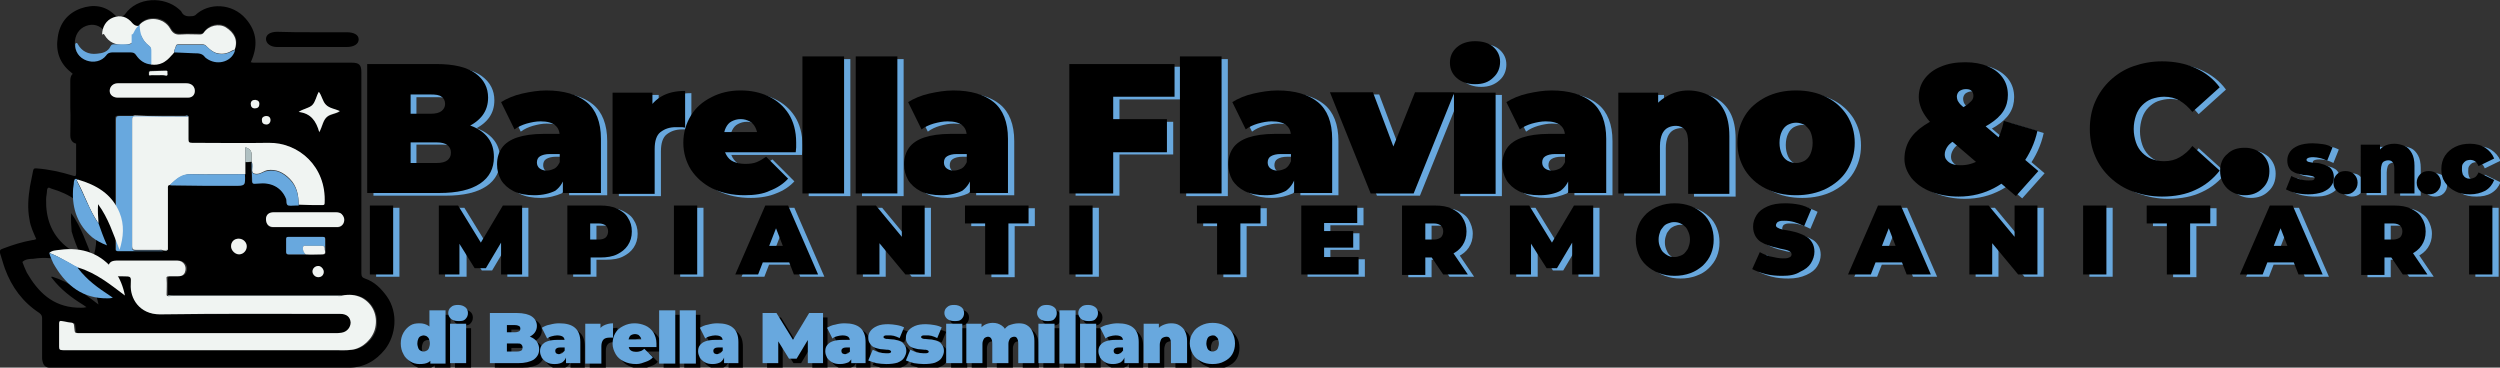 <?xml version="1.0" encoding="UTF-8"?> <svg xmlns="http://www.w3.org/2000/svg" xmlns:xlink="http://www.w3.org/1999/xlink" version="1.1" id="Livello_1" x="0px" y="0px" viewBox="0 0 558.3 82.1" style="enable-background:new 0 0 558.3 82.1;" xml:space="preserve"><rect x="0" y="0" width="558.3" height="82.1" fill="#333333" stroke="none"/> <style type="text/css"> .st0{fill:#68A8DE;} .st1{fill:#F0F4F2;} .st2{fill:#AFC0C2;} </style> <g> <g> <path class="st0" d="M83.4,43.7V14.9h15.4c4,0,6.9,0.7,8.8,2.1c1.9,1.4,2.8,3.2,2.8,5.4c0,1.5-0.4,2.8-1.2,3.9 c-0.8,1.1-2,2-3.5,2.7c-1.5,0.7-3.4,1-5.7,1l0.8-2.2c2.3,0,4.2,0.3,5.8,0.9c1.6,0.6,2.9,1.5,3.8,2.7c0.9,1.2,1.3,2.6,1.3,4.3 c0,2.5-1,4.5-3.1,5.9s-5.1,2.1-9.1,2.1H83.4z M93,36.9h5.9c1.1,0,1.9-0.2,2.4-0.6c0.5-0.4,0.8-0.9,0.8-1.7s-0.3-1.3-0.8-1.7 c-0.5-0.4-1.3-0.6-2.4-0.6h-6.5V26h5.2c1.1,0,1.9-0.2,2.4-0.6c0.5-0.4,0.8-0.9,0.8-1.6c0-0.7-0.3-1.3-0.8-1.6 c-0.5-0.4-1.3-0.5-2.4-0.5H93V36.9z"></path> <path class="st0" d="M120.7,44.2c-1.8,0-3.4-0.3-4.6-0.9c-1.2-0.6-2.2-1.5-2.8-2.5c-0.6-1.1-0.9-2.2-0.9-3.5 c0-1.5,0.4-2.7,1.1-3.7c0.7-1,1.9-1.8,3.4-2.3c1.5-0.5,3.5-0.8,5.8-0.8h4.7v4.5h-3.2c-1,0-1.7,0.2-2.2,0.5 c-0.5,0.3-0.7,0.8-0.7,1.4c0,0.5,0.2,1,0.6,1.3c0.4,0.3,0.9,0.5,1.6,0.5c0.6,0,1.2-0.2,1.8-0.5c0.5-0.3,0.9-0.9,1.2-1.6l1.2,2.8 c-0.4,1.7-1.1,2.9-2.3,3.8C124.2,43.7,122.6,44.2,120.7,44.2z M127.1,43.7v-4l-0.7-1.1v-7.6c0-1.1-0.3-1.9-1-2.5 c-0.7-0.6-1.8-0.9-3.3-0.9c-1,0-2,0.2-3.1,0.5c-1,0.3-1.9,0.7-2.7,1.3l-3-6.1c1.3-0.8,2.9-1.5,4.7-1.9c1.8-0.4,3.6-0.7,5.4-0.7 c3.9,0,6.9,0.9,9,2.6c2.1,1.7,3.2,4.5,3.2,8.2v12.1H127.1z"></path> <path class="st0" d="M138.2,43.7V21.2h8.9V28l-1.4-1.9c0.7-1.8,1.8-3.1,3.3-4c1.5-0.9,3.3-1.3,5.4-1.3V29 c-0.4-0.1-0.8-0.1-1.1-0.1c-0.3,0-0.6,0-1,0c-1.4,0-2.5,0.4-3.4,1.1c-0.9,0.7-1.3,2-1.3,3.8v10H138.2z"></path> <path class="st0" d="M167.7,44.2c-2.7,0-5.1-0.5-7.2-1.5c-2-1-3.6-2.4-4.8-4.2c-1.1-1.8-1.7-3.8-1.7-6c0-2.3,0.6-4.3,1.7-6.1 c1.1-1.8,2.6-3.1,4.6-4.1c1.9-1,4.1-1.5,6.5-1.5c2.2,0,4.3,0.4,6.2,1.3c1.9,0.9,3.4,2.2,4.5,3.9c1.1,1.7,1.7,3.9,1.7,6.4 c0,0.3,0,0.7,0,1.1c0,0.4-0.1,0.8-0.1,1.1h-17.4v-4.5h12.4l-3.5,1.2c0-0.9-0.2-1.6-0.5-2.2c-0.3-0.6-0.7-1.1-1.3-1.4 c-0.6-0.3-1.2-0.5-2-0.5c-0.8,0-1.4,0.2-2,0.5c-0.6,0.3-1,0.8-1.3,1.4c-0.3,0.6-0.5,1.4-0.5,2.2v1.4c0,1,0.2,1.8,0.6,2.5 c0.4,0.7,0.9,1.2,1.6,1.5c0.7,0.3,1.6,0.5,2.6,0.5c1,0,1.9-0.1,2.6-0.4c0.7-0.3,1.4-0.7,2.1-1.2l4.9,4.9c-1.1,1.2-2.5,2.1-4.1,2.7 C171.9,43.8,169.9,44.2,167.7,44.2z"></path> <path class="st0" d="M180.6,43.7V13.2h9.3v30.6H180.6z"></path> <path class="st0" d="M192.5,43.7V13.2h9.3v30.6H192.5z"></path> <path class="st0" d="M211.6,44.2c-1.8,0-3.4-0.3-4.6-0.9c-1.2-0.6-2.2-1.5-2.8-2.5c-0.6-1.1-0.9-2.2-0.9-3.5 c0-1.5,0.4-2.7,1.1-3.7c0.7-1,1.9-1.8,3.4-2.3c1.5-0.5,3.5-0.8,5.8-0.8h4.7v4.5H215c-1,0-1.7,0.2-2.2,0.5 c-0.5,0.3-0.7,0.8-0.7,1.4c0,0.5,0.2,1,0.6,1.3c0.4,0.3,0.9,0.5,1.6,0.5c0.6,0,1.2-0.2,1.8-0.5c0.5-0.3,0.9-0.9,1.2-1.6l1.2,2.8 c-0.4,1.7-1.1,2.9-2.3,3.8C215.1,43.7,213.5,44.2,211.6,44.2z M218,43.7v-4l-0.7-1.1v-7.6c0-1.1-0.3-1.9-1-2.5 c-0.7-0.6-1.8-0.9-3.3-0.9c-1,0-2,0.2-3.1,0.5c-1,0.3-1.9,0.7-2.7,1.3l-3-6.1c1.3-0.8,2.9-1.5,4.7-1.9c1.8-0.4,3.6-0.7,5.4-0.7 c3.9,0,6.9,0.9,9,2.6c2.1,1.7,3.2,4.5,3.2,8.2v12.1H218z"></path> <path class="st0" d="M249.9,43.7h-9.7V14.9h23.5v7.3h-13.7V43.7z M249.3,27.2H262v7.3h-12.7V27.2z"></path> <path class="st0" d="M264.9,43.7V13.2h9.3v30.6H264.9z"></path> <path class="st0" d="M284,44.2c-1.8,0-3.4-0.3-4.6-0.9c-1.2-0.6-2.2-1.5-2.8-2.5c-0.6-1.1-0.9-2.2-0.9-3.5c0-1.5,0.4-2.7,1.1-3.7 c0.7-1,1.9-1.8,3.4-2.3c1.5-0.5,3.5-0.8,5.8-0.8h4.7v4.5h-3.2c-1,0-1.7,0.2-2.2,0.5c-0.5,0.3-0.7,0.8-0.7,1.4c0,0.5,0.2,1,0.6,1.3 c0.4,0.3,0.9,0.5,1.6,0.5c0.6,0,1.2-0.2,1.8-0.5c0.5-0.3,0.9-0.9,1.2-1.6l1.2,2.8c-0.4,1.7-1.1,2.9-2.3,3.8 C287.5,43.7,286,44.2,284,44.2z M290.4,43.7v-4l-0.7-1.1v-7.6c0-1.1-0.3-1.9-1-2.5c-0.7-0.6-1.8-0.9-3.3-0.9c-1,0-2,0.2-3.1,0.5 c-1,0.3-1.9,0.7-2.7,1.3l-3-6.1c1.3-0.8,2.9-1.5,4.7-1.9c1.8-0.4,3.6-0.7,5.4-0.7c3.9,0,6.9,0.9,9,2.6s3.2,4.5,3.2,8.2v12.1H290.4 z"></path> <path class="st0" d="M307.5,43.7l-9.1-22.6h9.6l6.9,18.3h-4.8l7.3-18.3h8.8l-9.1,22.6H307.5z"></path> <path class="st0" d="M330.8,19.4c-1.7,0-3.1-0.5-4.1-1.4c-1-0.9-1.5-2-1.5-3.4s0.5-2.5,1.5-3.4c1-0.9,2.4-1.4,4.1-1.4 s3.1,0.4,4.1,1.3c1,0.9,1.5,2,1.5,3.3c0,1.4-0.5,2.6-1.5,3.5C333.8,18.9,332.5,19.4,330.8,19.4z M326.1,43.7V21.2h9.3v22.6H326.1z "></path> <path class="st0" d="M345.2,44.2c-1.8,0-3.4-0.3-4.6-0.9c-1.2-0.6-2.2-1.5-2.8-2.5c-0.6-1.1-0.9-2.2-0.9-3.5 c0-1.5,0.4-2.7,1.1-3.7c0.7-1,1.9-1.8,3.4-2.3c1.5-0.5,3.5-0.8,5.8-0.8h4.7v4.5h-3.2c-1,0-1.7,0.2-2.2,0.5 c-0.5,0.3-0.7,0.8-0.7,1.4c0,0.5,0.2,1,0.6,1.3c0.4,0.3,0.9,0.5,1.6,0.5c0.6,0,1.2-0.2,1.8-0.5c0.5-0.3,0.9-0.9,1.2-1.6l1.2,2.8 c-0.4,1.7-1.1,2.9-2.3,3.8C348.7,43.7,347.2,44.2,345.2,44.2z M351.6,43.7v-4l-0.7-1.1v-7.6c0-1.1-0.3-1.9-1-2.5 c-0.7-0.6-1.8-0.9-3.3-0.9c-1,0-2,0.2-3.1,0.5c-1,0.3-1.9,0.7-2.7,1.3l-3-6.1c1.3-0.8,2.9-1.5,4.7-1.9c1.8-0.4,3.6-0.7,5.4-0.7 c3.9,0,6.9,0.9,9,2.6c2.1,1.7,3.2,4.5,3.2,8.2v12.1H351.6z"></path> <path class="st0" d="M378.4,20.8c1.7,0,3.3,0.4,4.7,1.1c1.4,0.7,2.5,1.8,3.3,3.3c0.8,1.5,1.2,3.4,1.2,5.8v12.9h-9.3V32.5 c0-1.4-0.2-2.4-0.7-3c-0.5-0.6-1.2-0.9-2-0.9c-0.6,0-1.2,0.1-1.8,0.4s-1,0.8-1.3,1.4c-0.3,0.7-0.5,1.6-0.5,2.7v10.6h-9.3V21.2h8.9 v6.6l-1.8-1.9c0.9-1.7,2.1-3,3.6-3.8C374.9,21.2,376.6,20.8,378.4,20.8z"></path> <path class="st0" d="M402.5,44.2c-2.6,0-4.8-0.5-6.8-1.5c-2-1-3.5-2.4-4.6-4.1c-1.1-1.8-1.7-3.8-1.7-6.1c0-2.3,0.6-4.3,1.7-6.1 c1.1-1.8,2.7-3.1,4.6-4.1c2-1,4.2-1.5,6.8-1.5c2.6,0,4.8,0.5,6.8,1.5c2,1,3.5,2.4,4.6,4.1c1.1,1.8,1.7,3.8,1.7,6.1 c0,2.3-0.6,4.3-1.7,6.1c-1.1,1.8-2.7,3.1-4.6,4.1C407.3,43.7,405,44.2,402.5,44.2z M402.5,36.9c0.7,0,1.3-0.2,1.9-0.5 c0.5-0.3,1-0.8,1.3-1.5c0.3-0.7,0.5-1.5,0.5-2.5c0-1-0.2-1.8-0.5-2.5c-0.3-0.6-0.8-1.1-1.3-1.5c-0.6-0.3-1.2-0.5-1.9-0.5 c-0.7,0-1.3,0.2-1.9,0.5c-0.5,0.3-1,0.8-1.3,1.5c-0.3,0.6-0.5,1.5-0.5,2.5c0,1,0.2,1.8,0.5,2.5c0.3,0.7,0.8,1.2,1.3,1.5 C401.2,36.7,401.8,36.9,402.5,36.9z"></path> <path class="st0" d="M438.8,44.4c-2.3,0-4.4-0.4-6.2-1.1c-1.8-0.7-3.2-1.7-4.3-3c-1-1.3-1.6-2.7-1.6-4.3c0-1.6,0.4-3,1.1-4.2 c0.7-1.2,1.8-2.3,3.3-3.3c1.5-1,3.3-1.9,5.6-2.7c1.4-0.5,2.5-1,3.2-1.4c0.8-0.4,1.3-0.9,1.7-1.3s0.5-0.8,0.5-1.2 c0-0.4-0.1-0.8-0.4-1.1c-0.3-0.3-0.7-0.4-1.3-0.4c-0.6,0-1.1,0.2-1.5,0.5c-0.3,0.3-0.5,0.7-0.5,1.2c0,0.3,0.1,0.6,0.2,0.9 c0.2,0.3,0.4,0.7,0.9,1.1c0.4,0.4,1.1,1,1.9,1.7l15.2,12.9l-5,5.6l-17.5-15c-0.9-0.8-1.7-1.5-2.3-2.3c-0.6-0.8-1.1-1.6-1.4-2.4 c-0.3-0.8-0.5-1.6-0.5-2.4c0-1.5,0.4-2.9,1.3-4.1c0.9-1.2,2.1-2.1,3.6-2.7c1.6-0.7,3.4-1,5.5-1c1.9,0,3.6,0.3,5,0.9 c1.4,0.6,2.5,1.4,3.3,2.5c0.8,1.1,1.2,2.4,1.2,3.9c0,1.3-0.3,2.5-1,3.6s-1.7,2-3.1,2.9c-1.4,0.9-3.1,1.7-5.3,2.5 c-1.1,0.4-2,0.8-2.7,1.3c-0.7,0.4-1.2,0.9-1.5,1.4s-0.5,1-0.5,1.6c0,0.4,0.1,0.9,0.4,1.2c0.3,0.4,0.7,0.7,1.2,0.9 c0.5,0.2,1.2,0.3,2,0.3c1.5,0,2.9-0.4,4.2-1.2c1.3-0.8,2.4-1.9,3.4-3.4c0.9-1.5,1.6-3.3,2-5.3l7.5,2.2c-0.6,2.8-1.8,5.3-3.4,7.5 c-1.7,2.2-3.7,3.9-6.1,5.2S441.8,44.4,438.8,44.4z"></path> <path class="st0" d="M484.2,44.4c-2.3,0-4.4-0.4-6.4-1.1c-2-0.7-3.7-1.8-5.1-3.1c-1.4-1.3-2.6-2.9-3.4-4.8 c-0.8-1.8-1.2-3.9-1.2-6.1c0-2.2,0.4-4.3,1.2-6.1c0.8-1.8,1.9-3.4,3.4-4.8c1.4-1.3,3.1-2.4,5.1-3.1c2-0.7,4.1-1.1,6.4-1.1 c2.8,0,5.3,0.5,7.5,1.5c2.2,1,4,2.4,5.4,4.3l-6.1,5.5c-0.9-1.1-1.8-1.9-2.8-2.5c-1-0.6-2.2-0.9-3.5-0.9c-1,0-1.9,0.2-2.8,0.5 c-0.8,0.3-1.5,0.8-2.1,1.4c-0.6,0.6-1.1,1.4-1.4,2.3c-0.3,0.9-0.5,1.9-0.5,3c0,1.1,0.2,2.1,0.5,3c0.3,0.9,0.8,1.7,1.4,2.3 c0.6,0.6,1.3,1.1,2.1,1.4c0.8,0.3,1.7,0.5,2.8,0.5c1.3,0,2.5-0.3,3.5-0.9c1-0.6,2-1.4,2.8-2.5l6.1,5.5c-1.4,1.8-3.2,3.3-5.4,4.3 C489.6,43.9,487.1,44.4,484.2,44.4z"></path> <path class="st0" d="M502.7,44.2c-1.5,0-2.8-0.5-3.9-1.5c-1-1-1.6-2.3-1.6-3.9c0-1.6,0.5-2.9,1.6-3.8c1-1,2.3-1.4,3.9-1.4 s2.8,0.5,3.9,1.4c1,1,1.6,2.2,1.6,3.8c0,1.6-0.5,2.9-1.6,3.9C505.6,43.7,504.3,44.2,502.7,44.2z"></path> <path class="st0" d="M516.9,43.9c-0.9,0-1.9-0.1-2.8-0.3c-0.9-0.2-1.6-0.5-2.2-0.8l1.2-3c0.5,0.3,1.1,0.5,1.8,0.7 c0.7,0.2,1.4,0.3,2,0.3c0.5,0,0.9,0,1.1-0.1s0.3-0.2,0.3-0.4c0-0.2-0.1-0.3-0.3-0.4c-0.2-0.1-0.5-0.1-0.9-0.2s-0.8-0.1-1.2-0.1 c-0.4-0.1-0.9-0.2-1.3-0.3c-0.5-0.1-0.9-0.3-1.2-0.5c-0.4-0.2-0.7-0.6-0.9-1c-0.2-0.4-0.3-0.9-0.3-1.5c0-0.7,0.2-1.3,0.6-1.9 c0.4-0.6,1-1,1.9-1.4c0.8-0.3,1.9-0.5,3.1-0.5c0.8,0,1.6,0.1,2.4,0.2c0.8,0.1,1.5,0.4,2.1,0.7l-1.2,3c-0.6-0.3-1.1-0.5-1.6-0.6 c-0.5-0.1-1-0.2-1.5-0.2c-0.6,0-1,0.1-1.2,0.2c-0.2,0.1-0.3,0.2-0.3,0.4c0,0.2,0.1,0.3,0.3,0.4c0.2,0.1,0.5,0.1,0.9,0.2 c0.4,0,0.8,0.1,1.2,0.1s0.9,0.2,1.3,0.3c0.4,0.1,0.9,0.3,1.2,0.5c0.4,0.2,0.7,0.6,0.9,1s0.3,0.9,0.3,1.5c0,0.7-0.2,1.3-0.6,1.8 c-0.4,0.6-1,1-1.9,1.4C519.2,43.8,518.2,43.9,516.9,43.9z"></path> <path class="st0" d="M525.2,43.9c-0.7,0-1.4-0.2-1.9-0.7s-0.8-1.1-0.8-1.9c0-0.8,0.3-1.4,0.8-1.9s1.1-0.7,1.9-0.7 c0.7,0,1.4,0.2,1.9,0.7s0.8,1.1,0.8,1.9c0,0.8-0.3,1.4-0.8,1.9S525.9,43.9,525.2,43.9z"></path> <path class="st0" d="M536.1,32.6c0.8,0,1.6,0.2,2.3,0.5c0.7,0.3,1.2,0.9,1.6,1.6c0.4,0.7,0.6,1.7,0.6,2.8v6.2H536v-5.5 c0-0.7-0.1-1.2-0.4-1.5c-0.2-0.3-0.6-0.4-1-0.4c-0.3,0-0.6,0.1-0.8,0.2c-0.3,0.1-0.5,0.4-0.6,0.7s-0.2,0.8-0.2,1.3v5.1h-4.5V32.8 h4.3V36l-0.9-0.9c0.4-0.8,1-1.4,1.7-1.9C534.4,32.8,535.2,32.6,536.1,32.6z"></path> <path class="st0" d="M543.8,43.9c-0.7,0-1.4-0.2-1.9-0.7s-0.8-1.1-0.8-1.9c0-0.8,0.3-1.4,0.8-1.9s1.1-0.7,1.9-0.7 c0.7,0,1.4,0.2,1.9,0.7s0.8,1.1,0.8,1.9c0,0.8-0.3,1.4-0.8,1.9S544.5,43.9,543.8,43.9z"></path> <path class="st0" d="M553,43.9c-1.3,0-2.4-0.2-3.3-0.7c-1-0.5-1.7-1.1-2.3-2c-0.6-0.9-0.8-1.8-0.8-3c0-1.1,0.3-2.1,0.8-2.9 c0.6-0.9,1.3-1.5,2.3-2c1-0.5,2.1-0.7,3.3-0.7c1.3,0,2.5,0.3,3.4,0.9s1.6,1.4,2,2.4l-3.5,1.7c-0.2-0.5-0.5-0.9-0.8-1.1 c-0.3-0.2-0.7-0.3-1.1-0.3c-0.3,0-0.6,0.1-0.9,0.2c-0.3,0.2-0.5,0.4-0.7,0.7c-0.2,0.3-0.2,0.7-0.2,1.2s0.1,0.9,0.2,1.2 c0.2,0.3,0.4,0.6,0.7,0.7c0.3,0.2,0.6,0.2,0.9,0.2c0.4,0,0.7-0.1,1.1-0.3c0.3-0.2,0.6-0.6,0.8-1.1l3.5,1.7c-0.4,1-1,1.8-2,2.4 C555.4,43.7,554.3,43.9,553,43.9z"></path> </g> <g> <path class="st0" d="M84,61.8V46.4h5.2v15.4H84z"></path> <path class="st0" d="M99.4,61.8V46.4h4.3l6.2,10.1h-2.2l6-10.1h4.3l0,15.4h-4.7l0-8.3h0.7l-4.1,6.9h-2.3l-4.3-6.9h0.9v8.3H99.4z"></path> <path class="st0" d="M128,61.8V46.4h7.4c1.4,0,2.7,0.2,3.7,0.7c1,0.5,1.9,1.1,2.4,2c0.6,0.9,0.9,1.9,0.9,3.1 c0,1.2-0.3,2.2-0.9,3.1c-0.6,0.9-1.4,1.5-2.4,2c-1,0.5-2.3,0.7-3.7,0.7h-4.5l2.3-2.2v6H128z M133.2,56.4l-2.3-2.4h4.2 c0.7,0,1.3-0.2,1.6-0.5c0.3-0.3,0.5-0.8,0.5-1.3s-0.2-1-0.5-1.3c-0.3-0.3-0.9-0.5-1.6-0.5h-4.2l2.3-2.4V56.4z"></path> <path class="st0" d="M151.9,61.8V46.4h5.2v15.4H151.9z"></path> <path class="st0" d="M165.6,61.8l6.7-15.4h5.1l6.7,15.4h-5.4l-5-12.9h2l-5,12.9H165.6z M169.6,59.1l1.3-3.7h7.1l1.3,3.7H169.6z"></path> <path class="st0" d="M192.7,61.8V46.4h4.3l7.8,9.4h-2v-9.4h5.1v15.4h-4.3l-7.8-9.4h2v9.4H192.7z"></path> <path class="st0" d="M221.4,61.8V50.5h-4.5v-4h14.2v4h-4.5v11.4H221.4z"></path> <path class="st0" d="M240.2,61.8V46.4h5.2v15.4H240.2z"></path> <path class="st0" d="M273.2,61.8V50.5h-4.5v-4h14.2v4h-4.5v11.4H273.2z"></path> <path class="st0" d="M297.1,57.9h7.7v3.9H292V46.4h12.5v3.9h-7.4V57.9z M296.7,52.1h6.9v3.7h-6.9V52.1z"></path> <path class="st0" d="M314.5,61.8V46.4h7.4c1.4,0,2.7,0.2,3.7,0.7c1,0.5,1.9,1.1,2.4,2s0.9,1.9,0.9,3.1c0,1.2-0.3,2.2-0.9,3.1 c-0.6,0.9-1.4,1.5-2.4,2c-1,0.5-2.3,0.7-3.7,0.7h-4.5l2.3-2.1v6H314.5z M319.7,56.4l-2.3-2.4h4.2c0.7,0,1.2-0.2,1.6-0.5 s0.5-0.8,0.5-1.3s-0.2-1-0.5-1.3c-0.3-0.3-0.9-0.5-1.6-0.5h-4.2l2.3-2.4V56.4z M323.7,61.8l-3.8-5.6h5.5l3.8,5.6H323.7z"></path> <path class="st0" d="M338.6,61.8V46.4h4.3l6.2,10.1h-2.2l6-10.1h4.3l0,15.4h-4.7l0-8.3h0.7l-4.1,6.9h-2.3l-4.3-6.9h0.9v8.3H338.6z "></path> <path class="st0" d="M375.3,62.2c-1.3,0-2.4-0.2-3.5-0.6c-1.1-0.4-2-1-2.8-1.7s-1.4-1.6-1.8-2.6s-0.6-2.1-0.6-3.2 c0-1.2,0.2-2.2,0.6-3.2s1-1.8,1.8-2.6c0.8-0.7,1.7-1.3,2.8-1.7c1.1-0.4,2.2-0.6,3.5-0.6c1.3,0,2.4,0.2,3.5,0.6 c1.1,0.4,2,1,2.8,1.7c0.8,0.7,1.4,1.6,1.8,2.6s0.6,2,0.6,3.2c0,1.2-0.2,2.2-0.6,3.2s-1,1.8-1.8,2.6s-1.7,1.3-2.8,1.7 C377.7,62,376.6,62.2,375.3,62.2z M375.3,58c0.5,0,0.9-0.1,1.4-0.3c0.4-0.2,0.8-0.4,1.1-0.8s0.6-0.7,0.7-1.2 c0.2-0.5,0.3-1,0.3-1.6c0-0.6-0.1-1.1-0.3-1.6c-0.2-0.5-0.4-0.9-0.7-1.2s-0.7-0.6-1.1-0.8c-0.4-0.2-0.9-0.3-1.4-0.3 c-0.5,0-0.9,0.1-1.4,0.3c-0.4,0.2-0.8,0.4-1.1,0.8s-0.6,0.7-0.7,1.2c-0.2,0.5-0.3,1-0.3,1.6c0,0.6,0.1,1.1,0.3,1.6 c0.2,0.5,0.4,0.9,0.7,1.2s0.7,0.6,1.1,0.8C374.4,57.9,374.8,58,375.3,58z"></path> <path class="st0" d="M399.4,62.2c-1.3,0-2.5-0.1-3.7-0.4c-1.2-0.3-2.2-0.7-3-1.1l1.7-3.8c0.7,0.4,1.6,0.8,2.5,1 c0.9,0.3,1.8,0.4,2.6,0.4c0.5,0,0.9,0,1.2-0.1c0.3-0.1,0.5-0.2,0.6-0.3c0.1-0.1,0.2-0.3,0.2-0.5c0-0.3-0.2-0.5-0.5-0.7 s-0.7-0.3-1.2-0.4c-0.5-0.1-1.1-0.2-1.7-0.4c-0.6-0.1-1.2-0.3-1.8-0.5s-1.2-0.5-1.7-0.8c-0.5-0.3-0.9-0.8-1.2-1.3 c-0.3-0.5-0.5-1.2-0.5-2.1c0-1,0.3-1.8,0.8-2.6c0.5-0.8,1.3-1.4,2.4-1.9c1.1-0.5,2.4-0.7,4-0.7c1,0,2.1,0.1,3.1,0.3 c1,0.2,1.9,0.6,2.7,1l-1.6,3.8c-0.8-0.4-1.5-0.7-2.2-0.9c-0.7-0.2-1.4-0.3-2.1-0.3c-0.5,0-0.9,0-1.2,0.1c-0.3,0.1-0.5,0.2-0.6,0.4 S398,50.8,398,51c0,0.3,0.2,0.5,0.5,0.6c0.3,0.2,0.7,0.3,1.2,0.4s1.1,0.2,1.7,0.3s1.2,0.3,1.8,0.5c0.6,0.2,1.2,0.5,1.7,0.8 c0.5,0.3,0.9,0.8,1.2,1.3c0.3,0.5,0.5,1.2,0.5,2c0,0.9-0.3,1.8-0.8,2.6c-0.5,0.8-1.3,1.4-2.4,1.9C402.3,61.9,401,62.2,399.4,62.2z "></path> <path class="st0" d="M414.1,61.8l6.7-15.4h5.1l6.7,15.4h-5.4l-5-12.9h2l-5,12.9H414.1z M418.1,59.1l1.3-3.7h7.1l1.3,3.7H418.1z"></path> <path class="st0" d="M441.2,61.8V46.4h4.3l7.8,9.4h-2v-9.4h5.1v15.4h-4.3l-7.8-9.4h2v9.4H441.2z"></path> <path class="st0" d="M466.6,61.8V46.4h5.2v15.4H466.6z"></path> <path class="st0" d="M485.3,61.8V50.5h-4.5v-4H495v4h-4.5v11.4H485.3z"></path> <path class="st0" d="M501.6,61.8l6.7-15.4h5.1l6.7,15.4h-5.4l-5-12.9h2l-5,12.9H501.6z M505.6,59.1l1.3-3.7h7.1l1.3,3.7H505.6z"></path> <path class="st0" d="M528.7,61.8V46.4h7.4c1.4,0,2.7,0.2,3.7,0.7c1,0.5,1.9,1.1,2.4,2s0.9,1.9,0.9,3.1c0,1.2-0.3,2.2-0.9,3.1 c-0.6,0.9-1.4,1.5-2.4,2c-1,0.5-2.3,0.7-3.7,0.7h-4.5l2.3-2.1v6H528.7z M533.9,56.4l-2.3-2.4h4.2c0.7,0,1.2-0.2,1.6-0.5 s0.5-0.8,0.5-1.3s-0.2-1-0.5-1.3c-0.3-0.3-0.9-0.5-1.6-0.5h-4.2l2.3-2.4V56.4z M538,61.8l-3.8-5.6h5.5l3.8,5.6H538z"></path> <path class="st0" d="M552.8,61.8V46.4h5.2v15.4H552.8z"></path> </g> <g> <path d="M82,43.2V14.3h15.4c4,0,6.9,0.7,8.8,2.1c1.9,1.4,2.8,3.2,2.8,5.4c0,1.5-0.4,2.8-1.2,3.9c-0.8,1.1-2,2-3.5,2.7 c-1.5,0.7-3.4,1-5.7,1l0.8-2.2c2.3,0,4.2,0.3,5.8,0.9c1.6,0.6,2.9,1.5,3.8,2.7c0.9,1.2,1.3,2.6,1.3,4.3c0,2.5-1,4.5-3.1,5.9 s-5.1,2.1-9.1,2.1H82z M91.6,36.4h5.9c1.1,0,1.9-0.2,2.4-0.6c0.5-0.4,0.8-0.9,0.8-1.7s-0.3-1.3-0.8-1.7c-0.5-0.4-1.3-0.6-2.4-0.6 h-6.5v-6.4h5.2c1.1,0,1.9-0.2,2.4-0.6c0.5-0.4,0.8-0.9,0.8-1.6c0-0.7-0.3-1.3-0.8-1.6c-0.5-0.4-1.3-0.5-2.4-0.5h-4.5V36.4z"></path> <path d="M119.3,43.6c-1.8,0-3.4-0.3-4.6-0.9c-1.2-0.6-2.2-1.5-2.8-2.5c-0.6-1.1-0.9-2.2-0.9-3.5c0-1.5,0.4-2.7,1.1-3.7 c0.7-1,1.9-1.8,3.4-2.3c1.5-0.5,3.5-0.8,5.8-0.8h4.7v4.5h-3.2c-1,0-1.7,0.2-2.2,0.5c-0.5,0.3-0.7,0.8-0.7,1.4c0,0.5,0.2,1,0.6,1.3 c0.4,0.3,0.9,0.5,1.6,0.5c0.6,0,1.2-0.2,1.8-0.5c0.5-0.3,0.9-0.9,1.2-1.6l1.2,2.8c-0.4,1.7-1.1,2.9-2.3,3.8 C122.8,43.2,121.2,43.6,119.3,43.6z M125.7,43.2v-4l-0.7-1.1v-7.6c0-1.1-0.3-1.9-1-2.5c-0.7-0.6-1.8-0.9-3.3-0.9 c-1,0-2,0.2-3.1,0.5c-1,0.3-1.9,0.7-2.7,1.3l-3-6.1c1.3-0.8,2.9-1.5,4.7-1.9c1.8-0.4,3.6-0.7,5.4-0.7c3.9,0,6.9,0.9,9,2.6 c2.1,1.7,3.2,4.5,3.2,8.2v12.1H125.7z"></path> <path d="M136.8,43.2V20.7h8.9v6.8l-1.4-1.9c0.7-1.8,1.8-3.1,3.3-4c1.5-0.9,3.3-1.3,5.4-1.3v8.2c-0.4-0.1-0.8-0.1-1.1-0.1 c-0.3,0-0.6,0-1,0c-1.4,0-2.5,0.4-3.4,1.1c-0.9,0.7-1.3,2-1.3,3.8v10H136.8z"></path> <path d="M166.3,43.6c-2.7,0-5.1-0.5-7.2-1.5c-2-1-3.6-2.4-4.8-4.2c-1.1-1.8-1.7-3.8-1.7-6c0-2.3,0.6-4.3,1.7-6.1 c1.1-1.8,2.6-3.1,4.6-4.1c1.9-1,4.1-1.5,6.5-1.5c2.2,0,4.3,0.4,6.2,1.3c1.9,0.9,3.4,2.2,4.5,3.9c1.1,1.7,1.7,3.9,1.7,6.4 c0,0.3,0,0.7,0,1.1c0,0.4-0.1,0.8-0.1,1.1h-17.4v-4.5h12.4l-3.5,1.2c0-0.9-0.2-1.6-0.5-2.2c-0.3-0.6-0.7-1.1-1.3-1.4 c-0.6-0.3-1.2-0.5-2-0.5c-0.8,0-1.4,0.2-2,0.5c-0.6,0.3-1,0.8-1.3,1.4c-0.3,0.6-0.5,1.4-0.5,2.2v1.4c0,1,0.2,1.8,0.6,2.5 c0.4,0.7,0.9,1.2,1.6,1.5c0.7,0.3,1.6,0.5,2.6,0.5c1,0,1.9-0.1,2.6-0.4c0.7-0.3,1.4-0.7,2.1-1.2l4.9,4.9c-1.1,1.2-2.5,2.1-4.1,2.7 C170.5,43.3,168.5,43.6,166.3,43.6z"></path> <path d="M179.2,43.2V12.6h9.3v30.6H179.2z"></path> <path d="M191.1,43.2V12.6h9.3v30.6H191.1z"></path> <path d="M210.2,43.6c-1.8,0-3.4-0.3-4.6-0.9c-1.2-0.6-2.2-1.5-2.8-2.5c-0.6-1.1-0.9-2.2-0.9-3.5c0-1.5,0.4-2.7,1.1-3.7 c0.7-1,1.9-1.8,3.4-2.3c1.5-0.5,3.5-0.8,5.8-0.8h4.7v4.5h-3.2c-1,0-1.7,0.2-2.2,0.5c-0.5,0.3-0.7,0.8-0.7,1.4c0,0.5,0.2,1,0.6,1.3 c0.4,0.3,0.9,0.5,1.6,0.5c0.6,0,1.2-0.2,1.8-0.5c0.5-0.3,0.9-0.9,1.2-1.6l1.2,2.8c-0.4,1.7-1.1,2.9-2.3,3.8 C213.7,43.2,212.1,43.6,210.2,43.6z M216.6,43.2v-4l-0.7-1.1v-7.6c0-1.1-0.3-1.9-1-2.5c-0.7-0.6-1.8-0.9-3.3-0.9 c-1,0-2,0.2-3.1,0.5c-1,0.3-1.9,0.7-2.7,1.3l-3-6.1c1.3-0.8,2.9-1.5,4.7-1.9c1.8-0.4,3.6-0.7,5.4-0.7c3.9,0,6.9,0.9,9,2.6 c2.1,1.7,3.2,4.5,3.2,8.2v12.1H216.6z"></path> <path d="M248.5,43.2h-9.7V14.3h23.5v7.3h-13.7V43.2z M247.9,26.6h12.7V34h-12.7V26.6z"></path> <path d="M263.5,43.2V12.6h9.3v30.6H263.5z"></path> <path d="M282.6,43.6c-1.8,0-3.4-0.3-4.6-0.9c-1.2-0.6-2.2-1.5-2.8-2.5c-0.6-1.1-0.9-2.2-0.9-3.5c0-1.5,0.4-2.7,1.1-3.7 c0.7-1,1.9-1.8,3.4-2.3c1.5-0.5,3.5-0.8,5.8-0.8h4.7v4.5H286c-1,0-1.7,0.2-2.2,0.5c-0.5,0.3-0.7,0.8-0.7,1.4c0,0.5,0.2,1,0.6,1.3 c0.4,0.3,0.9,0.5,1.6,0.5c0.6,0,1.2-0.2,1.8-0.5c0.5-0.3,0.9-0.9,1.2-1.6l1.2,2.8c-0.4,1.7-1.1,2.9-2.3,3.8 C286.1,43.2,284.6,43.6,282.6,43.6z M289,43.2v-4l-0.7-1.1v-7.6c0-1.1-0.3-1.9-1-2.5c-0.7-0.6-1.8-0.9-3.3-0.9c-1,0-2,0.2-3.1,0.5 c-1,0.3-1.9,0.7-2.7,1.3l-3-6.1c1.3-0.8,2.9-1.5,4.7-1.9c1.8-0.4,3.6-0.7,5.4-0.7c3.9,0,6.9,0.9,9,2.6s3.2,4.5,3.2,8.2v12.1H289z"></path> <path d="M306.1,43.2l-9.1-22.6h9.6l6.9,18.3h-4.8l7.3-18.3h8.8l-9.1,22.6H306.1z"></path> <path d="M329.4,18.8c-1.7,0-3.1-0.5-4.1-1.4c-1-0.9-1.5-2-1.5-3.4s0.5-2.5,1.5-3.4c1-0.9,2.4-1.4,4.1-1.4s3.1,0.4,4.1,1.3 c1,0.9,1.5,2,1.5,3.3c0,1.4-0.5,2.6-1.5,3.5C332.4,18.4,331.1,18.8,329.4,18.8z M324.7,43.2V20.7h9.3v22.6H324.7z"></path> <path d="M343.8,43.6c-1.8,0-3.4-0.3-4.6-0.9c-1.2-0.6-2.2-1.5-2.8-2.5c-0.6-1.1-0.9-2.2-0.9-3.5c0-1.5,0.4-2.7,1.1-3.7 c0.7-1,1.9-1.8,3.4-2.3c1.5-0.5,3.5-0.8,5.8-0.8h4.7v4.5h-3.2c-1,0-1.7,0.2-2.2,0.5c-0.5,0.3-0.7,0.8-0.7,1.4c0,0.5,0.2,1,0.6,1.3 c0.4,0.3,0.9,0.5,1.6,0.5c0.6,0,1.2-0.2,1.8-0.5c0.5-0.3,0.9-0.9,1.2-1.6l1.2,2.8c-0.4,1.7-1.1,2.9-2.3,3.8 C347.4,43.2,345.8,43.6,343.8,43.6z M350.2,43.2v-4l-0.7-1.1v-7.6c0-1.1-0.3-1.9-1-2.5c-0.7-0.6-1.8-0.9-3.3-0.9 c-1,0-2,0.2-3.1,0.5c-1,0.3-1.9,0.7-2.7,1.3l-3-6.1c1.3-0.8,2.9-1.5,4.7-1.9c1.8-0.4,3.6-0.7,5.4-0.7c3.9,0,6.9,0.9,9,2.6 c2.1,1.7,3.2,4.5,3.2,8.2v12.1H350.2z"></path> <path d="M377,20.2c1.7,0,3.3,0.4,4.7,1.1c1.4,0.7,2.5,1.8,3.3,3.3c0.8,1.5,1.2,3.4,1.2,5.8v12.9H377V32c0-1.4-0.2-2.4-0.7-3 c-0.5-0.6-1.2-0.9-2-0.9c-0.6,0-1.2,0.1-1.8,0.4s-1,0.8-1.3,1.4c-0.3,0.7-0.5,1.6-0.5,2.7v10.6h-9.3V20.7h8.9v6.6l-1.8-1.9 c0.9-1.7,2.1-3,3.6-3.8C373.5,20.7,375.2,20.2,377,20.2z"></path> <path d="M401.1,43.6c-2.6,0-4.8-0.5-6.8-1.5c-2-1-3.5-2.4-4.6-4.1c-1.1-1.8-1.7-3.8-1.7-6.1c0-2.3,0.6-4.3,1.7-6.1 c1.1-1.8,2.7-3.1,4.6-4.1c2-1,4.2-1.5,6.8-1.5c2.6,0,4.8,0.5,6.8,1.5c2,1,3.5,2.4,4.6,4.1c1.1,1.8,1.7,3.8,1.7,6.1 c0,2.3-0.6,4.3-1.7,6.1c-1.1,1.8-2.7,3.1-4.6,4.1C405.9,43.1,403.6,43.6,401.1,43.6z M401.1,36.4c0.7,0,1.3-0.2,1.9-0.5 c0.5-0.3,1-0.8,1.3-1.5c0.3-0.7,0.5-1.5,0.5-2.5c0-1-0.2-1.8-0.5-2.5c-0.3-0.6-0.8-1.1-1.3-1.5c-0.6-0.3-1.2-0.5-1.9-0.5 c-0.7,0-1.3,0.2-1.9,0.5c-0.5,0.3-1,0.8-1.3,1.5c-0.3,0.6-0.5,1.5-0.5,2.5c0,1,0.2,1.8,0.5,2.5c0.3,0.7,0.8,1.2,1.3,1.5 C399.8,36.2,400.4,36.4,401.1,36.4z"></path> <path d="M437.4,43.9c-2.3,0-4.4-0.4-6.2-1.1c-1.8-0.7-3.2-1.7-4.3-3c-1-1.3-1.6-2.7-1.6-4.3c0-1.6,0.4-3,1.1-4.2 c0.7-1.2,1.8-2.3,3.3-3.3c1.5-1,3.3-1.9,5.6-2.7c1.4-0.5,2.5-1,3.2-1.4c0.8-0.4,1.3-0.9,1.7-1.3s0.5-0.8,0.5-1.2 c0-0.4-0.1-0.8-0.4-1.1c-0.3-0.3-0.7-0.4-1.3-0.4c-0.6,0-1.1,0.2-1.5,0.5c-0.3,0.3-0.5,0.7-0.5,1.2c0,0.3,0.1,0.6,0.2,0.9 c0.2,0.3,0.4,0.7,0.9,1.1c0.4,0.4,1.1,1,1.9,1.7l15.2,12.9l-5,5.6l-17.5-15c-0.9-0.8-1.7-1.5-2.3-2.3c-0.6-0.8-1.1-1.6-1.4-2.4 c-0.3-0.8-0.5-1.6-0.5-2.4c0-1.5,0.4-2.9,1.3-4.1c0.9-1.2,2.1-2.1,3.6-2.7c1.6-0.7,3.4-1,5.5-1c1.9,0,3.6,0.3,5,0.9 c1.4,0.6,2.5,1.4,3.3,2.5c0.8,1.1,1.2,2.4,1.2,3.9c0,1.3-0.3,2.5-1,3.6s-1.7,2-3.1,2.9c-1.4,0.9-3.1,1.7-5.3,2.5 c-1.1,0.4-2,0.8-2.7,1.3c-0.7,0.4-1.2,0.9-1.5,1.4s-0.5,1-0.5,1.6c0,0.4,0.1,0.9,0.4,1.2c0.3,0.4,0.7,0.7,1.2,0.9 c0.5,0.2,1.2,0.3,2,0.3c1.5,0,2.9-0.4,4.2-1.2c1.3-0.8,2.4-1.9,3.4-3.4c0.9-1.5,1.6-3.3,2-5.3l7.5,2.2c-0.6,2.8-1.8,5.3-3.4,7.5 c-1.7,2.2-3.7,3.9-6.1,5.2S440.4,43.9,437.4,43.9z"></path> <path d="M482.8,43.9c-2.3,0-4.4-0.4-6.4-1.1c-2-0.7-3.7-1.8-5.1-3.1c-1.4-1.3-2.6-2.9-3.4-4.8c-0.8-1.8-1.2-3.9-1.2-6.1 c0-2.2,0.4-4.3,1.2-6.1c0.8-1.8,1.9-3.4,3.4-4.8c1.4-1.3,3.1-2.4,5.1-3.1c2-0.7,4.1-1.1,6.4-1.1c2.8,0,5.3,0.5,7.5,1.5 c2.2,1,4,2.4,5.4,4.3l-6.1,5.5c-0.9-1.1-1.8-1.9-2.8-2.5c-1-0.6-2.2-0.9-3.5-0.9c-1,0-1.9,0.2-2.8,0.5c-0.8,0.3-1.5,0.8-2.1,1.4 c-0.6,0.6-1.1,1.4-1.4,2.3c-0.3,0.9-0.5,1.9-0.5,3c0,1.1,0.2,2.1,0.5,3c0.3,0.9,0.8,1.7,1.4,2.3c0.6,0.6,1.3,1.1,2.1,1.4 c0.8,0.3,1.7,0.5,2.8,0.5c1.3,0,2.5-0.3,3.5-0.9c1-0.6,2-1.4,2.8-2.5l6.1,5.5c-1.4,1.8-3.2,3.3-5.4,4.3 C488.2,43.4,485.7,43.9,482.8,43.9z"></path> <path d="M501.3,43.6c-1.5,0-2.8-0.5-3.9-1.5c-1-1-1.6-2.3-1.6-3.9c0-1.6,0.5-2.9,1.6-3.8c1-1,2.3-1.4,3.9-1.4s2.8,0.5,3.9,1.4 c1,1,1.6,2.2,1.6,3.8c0,1.6-0.5,2.9-1.6,3.9C504.2,43.1,502.9,43.6,501.3,43.6z"></path> <path d="M515.5,43.4c-0.9,0-1.9-0.1-2.8-0.3c-0.9-0.2-1.6-0.5-2.2-0.8l1.2-3c0.5,0.3,1.1,0.5,1.8,0.7c0.7,0.2,1.4,0.3,2,0.3 c0.5,0,0.9,0,1.1-0.1s0.3-0.2,0.3-0.4c0-0.2-0.1-0.3-0.3-0.4c-0.2-0.1-0.5-0.1-0.9-0.2s-0.8-0.1-1.2-0.1c-0.4-0.1-0.9-0.2-1.3-0.3 c-0.5-0.1-0.9-0.3-1.2-0.5c-0.4-0.2-0.7-0.6-0.9-1c-0.2-0.4-0.3-0.9-0.3-1.5c0-0.7,0.2-1.3,0.6-1.9c0.4-0.6,1-1,1.9-1.4 c0.8-0.3,1.9-0.5,3.1-0.5c0.8,0,1.6,0.1,2.4,0.2c0.8,0.1,1.5,0.4,2.1,0.7l-1.2,3c-0.6-0.3-1.1-0.5-1.6-0.6c-0.5-0.1-1-0.2-1.5-0.2 c-0.6,0-1,0.1-1.2,0.2c-0.2,0.1-0.3,0.2-0.3,0.4c0,0.2,0.1,0.3,0.3,0.4c0.2,0.1,0.5,0.1,0.9,0.2c0.4,0,0.8,0.1,1.2,0.1 s0.9,0.2,1.3,0.3c0.4,0.1,0.9,0.3,1.2,0.5c0.4,0.2,0.7,0.6,0.9,1s0.3,0.9,0.3,1.5c0,0.7-0.2,1.3-0.6,1.8c-0.4,0.6-1,1-1.9,1.4 C517.8,43.2,516.8,43.4,515.5,43.4z"></path> <path d="M523.8,43.4c-0.7,0-1.4-0.2-1.9-0.7s-0.8-1.1-0.8-1.9c0-0.8,0.3-1.4,0.8-1.9s1.1-0.7,1.9-0.7c0.7,0,1.4,0.2,1.9,0.7 s0.8,1.1,0.8,1.9c0,0.8-0.3,1.4-0.8,1.9S524.6,43.4,523.8,43.4z"></path> <path d="M534.7,32.1c0.8,0,1.6,0.2,2.3,0.5c0.7,0.3,1.2,0.9,1.6,1.6c0.4,0.7,0.6,1.7,0.6,2.8v6.2h-4.5v-5.5c0-0.7-0.1-1.2-0.4-1.5 c-0.2-0.3-0.6-0.4-1-0.4c-0.3,0-0.6,0.1-0.8,0.2c-0.3,0.1-0.5,0.4-0.6,0.7s-0.2,0.8-0.2,1.3v5.1h-4.5V32.3h4.3v3.2l-0.9-0.9 c0.4-0.8,1-1.4,1.7-1.9C533,32.3,533.8,32.1,534.7,32.1z"></path> <path d="M542.4,43.4c-0.7,0-1.4-0.2-1.9-0.7s-0.8-1.1-0.8-1.9c0-0.8,0.3-1.4,0.8-1.9s1.1-0.7,1.9-0.7c0.7,0,1.4,0.2,1.9,0.7 s0.8,1.1,0.8,1.9c0,0.8-0.3,1.4-0.8,1.9S543.2,43.4,542.4,43.4z"></path> <path d="M551.6,43.4c-1.3,0-2.4-0.2-3.3-0.7c-1-0.5-1.7-1.1-2.3-2c-0.6-0.9-0.8-1.8-0.8-3c0-1.1,0.3-2.1,0.8-2.9 c0.6-0.9,1.3-1.5,2.3-2c1-0.5,2.1-0.7,3.3-0.7c1.3,0,2.5,0.3,3.4,0.9s1.6,1.4,2,2.4l-3.5,1.7c-0.2-0.5-0.5-0.9-0.8-1.1 c-0.3-0.2-0.7-0.3-1.1-0.3c-0.3,0-0.6,0.1-0.9,0.2c-0.3,0.2-0.5,0.4-0.7,0.7c-0.2,0.3-0.2,0.7-0.2,1.2s0.1,0.9,0.2,1.2 c0.2,0.3,0.4,0.6,0.7,0.7c0.3,0.2,0.6,0.2,0.9,0.2c0.4,0,0.7-0.1,1.1-0.3c0.3-0.2,0.6-0.6,0.8-1.1l3.5,1.7c-0.4,1-1,1.8-2,2.4 C554,43.1,552.9,43.4,551.6,43.4z"></path> </g> <g> <path d="M82.6,61.3V45.9h5.2v15.4H82.6z"></path> <path d="M98,61.3V45.9h4.3l6.2,10.1h-2.2l6-10.1h4.3l0,15.4h-4.7l0-8.3h0.7l-4.1,6.9H106l-4.3-6.9h0.9v8.3H98z"></path> <path d="M126.7,61.3V45.9h7.4c1.4,0,2.7,0.2,3.7,0.7c1,0.5,1.9,1.1,2.4,2c0.6,0.9,0.9,1.9,0.9,3.1c0,1.2-0.3,2.2-0.9,3.1 c-0.6,0.9-1.4,1.5-2.4,2c-1,0.5-2.3,0.7-3.7,0.7h-4.5l2.3-2.2v6H126.7z M131.8,55.9l-2.3-2.4h4.2c0.7,0,1.3-0.2,1.6-0.5 c0.3-0.3,0.5-0.8,0.5-1.3c0-0.6-0.2-1-0.5-1.3c-0.3-0.3-0.9-0.5-1.6-0.5h-4.2l2.3-2.4V55.9z"></path> <path d="M150.5,61.3V45.9h5.2v15.4H150.5z"></path> <path d="M164.2,61.3l6.7-15.4h5.1l6.7,15.4h-5.4l-5-12.9h2l-5,12.9H164.2z M168.2,58.6l1.3-3.7h7.1l1.3,3.7H168.2z"></path> <path d="M191.3,61.3V45.9h4.3l7.8,9.4h-2v-9.4h5.1v15.4h-4.3l-7.8-9.4h2v9.4H191.3z"></path> <path d="M220,61.3V49.9h-4.5v-4h14.2v4h-4.5v11.4H220z"></path> <path d="M238.8,61.3V45.9h5.2v15.4H238.8z"></path> <path d="M271.8,61.3V49.9h-4.5v-4h14.2v4H277v11.4H271.8z"></path> <path d="M295.7,57.4h7.7v3.9h-12.8V45.9h12.5v3.9h-7.4V57.4z M295.3,51.6h6.9v3.7h-6.9V51.6z"></path> <path d="M313.1,61.3V45.9h7.4c1.4,0,2.7,0.2,3.7,0.7c1,0.5,1.9,1.1,2.4,2c0.6,0.9,0.9,1.9,0.9,3.1c0,1.2-0.3,2.2-0.9,3.1 c-0.6,0.9-1.4,1.5-2.4,2c-1,0.5-2.3,0.7-3.7,0.7H316l2.3-2.1v6H313.1z M318.3,55.9l-2.3-2.4h4.2c0.7,0,1.2-0.2,1.6-0.5 c0.3-0.3,0.5-0.8,0.5-1.3c0-0.6-0.2-1-0.5-1.3s-0.9-0.5-1.6-0.5H316l2.3-2.4V55.9z M322.3,61.3l-3.8-5.6h5.5l3.8,5.6H322.3z"></path> <path d="M337.2,61.3V45.9h4.3l6.2,10.1h-2.2l6-10.1h4.3l0,15.4h-4.7l0-8.3h0.7l-4.1,6.9h-2.3L341,53h0.9v8.3H337.2z"></path> <path d="M374,61.6c-1.3,0-2.4-0.2-3.5-0.6c-1.1-0.4-2-1-2.8-1.7c-0.8-0.7-1.4-1.6-1.8-2.6s-0.6-2.1-0.6-3.2c0-1.2,0.2-2.2,0.6-3.2 s1-1.8,1.8-2.6c0.8-0.7,1.7-1.3,2.8-1.7c1.1-0.4,2.2-0.6,3.5-0.6c1.3,0,2.4,0.2,3.5,0.6c1.1,0.4,2,1,2.8,1.7 c0.8,0.7,1.4,1.6,1.8,2.6s0.6,2,0.6,3.2c0,1.2-0.2,2.2-0.6,3.2s-1,1.8-1.8,2.6c-0.8,0.7-1.7,1.3-2.8,1.7 C376.4,61.4,375.2,61.6,374,61.6z M373.9,57.4c0.5,0,0.9-0.1,1.4-0.3s0.8-0.4,1.1-0.8s0.6-0.7,0.7-1.2c0.2-0.5,0.3-1,0.3-1.6 s-0.1-1.1-0.3-1.6c-0.2-0.5-0.4-0.9-0.7-1.2s-0.7-0.6-1.1-0.8s-0.9-0.3-1.4-0.3c-0.5,0-0.9,0.1-1.4,0.3s-0.8,0.4-1.1,0.8 s-0.6,0.7-0.7,1.2c-0.2,0.5-0.3,1-0.3,1.6s0.1,1.1,0.3,1.6c0.2,0.5,0.4,0.9,0.7,1.2s0.7,0.6,1.1,0.8S373.4,57.4,373.9,57.4z"></path> <path d="M398,61.6c-1.3,0-2.5-0.1-3.7-0.4c-1.2-0.3-2.2-0.7-3-1.1l1.7-3.8c0.7,0.4,1.6,0.8,2.5,1s1.8,0.4,2.6,0.4 c0.5,0,0.9,0,1.2-0.1c0.3-0.1,0.5-0.2,0.6-0.3s0.2-0.3,0.2-0.5c0-0.3-0.2-0.5-0.5-0.7c-0.3-0.2-0.7-0.3-1.2-0.4 c-0.5-0.1-1.1-0.2-1.7-0.4c-0.6-0.1-1.2-0.3-1.8-0.5c-0.6-0.2-1.2-0.5-1.7-0.8c-0.5-0.3-0.9-0.8-1.2-1.3c-0.3-0.6-0.5-1.2-0.5-2.1 c0-1,0.3-1.8,0.8-2.6c0.5-0.8,1.3-1.4,2.4-1.9c1.1-0.5,2.4-0.7,4-0.7c1,0,2.1,0.1,3.1,0.3c1,0.2,1.9,0.6,2.7,1l-1.6,3.8 c-0.8-0.4-1.5-0.7-2.2-0.9c-0.7-0.2-1.4-0.3-2.1-0.3c-0.5,0-0.9,0-1.2,0.1s-0.5,0.2-0.6,0.4c-0.1,0.1-0.2,0.3-0.2,0.5 c0,0.3,0.2,0.5,0.5,0.6c0.3,0.2,0.7,0.3,1.2,0.4c0.5,0.1,1.1,0.2,1.7,0.3c0.6,0.1,1.2,0.3,1.8,0.5c0.6,0.2,1.2,0.5,1.7,0.8 c0.5,0.3,0.9,0.8,1.2,1.3c0.3,0.5,0.5,1.2,0.5,2c0,0.9-0.3,1.8-0.8,2.6c-0.5,0.8-1.3,1.4-2.4,1.9C400.9,61.4,399.6,61.6,398,61.6z "></path> <path d="M412.7,61.3l6.7-15.4h5.1l6.7,15.4h-5.4l-5-12.9h2l-5,12.9H412.7z M416.7,58.6l1.3-3.7h7.1l1.3,3.7H416.7z"></path> <path d="M439.8,61.3V45.9h4.3l7.8,9.4h-2v-9.4h5.1v15.4h-4.3l-7.8-9.4h2v9.4H439.8z"></path> <path d="M465.2,61.3V45.9h5.2v15.4H465.2z"></path> <path d="M483.9,61.3V49.9h-4.5v-4h14.2v4h-4.5v11.4H483.9z"></path> <path d="M500.2,61.3l6.7-15.4h5.1l6.7,15.4h-5.4l-5-12.9h2l-5,12.9H500.2z M504.2,58.6l1.3-3.7h7.1l1.3,3.7H504.2z"></path> <path d="M527.3,61.3V45.9h7.4c1.4,0,2.7,0.2,3.7,0.7c1,0.5,1.9,1.1,2.4,2c0.6,0.9,0.9,1.9,0.9,3.1c0,1.2-0.3,2.2-0.9,3.1 c-0.6,0.9-1.4,1.5-2.4,2c-1,0.5-2.3,0.7-3.7,0.7h-4.5l2.3-2.1v6H527.3z M532.5,55.9l-2.3-2.4h4.2c0.7,0,1.2-0.2,1.6-0.5 c0.3-0.3,0.5-0.8,0.5-1.3c0-0.6-0.2-1-0.5-1.3s-0.9-0.5-1.6-0.5h-4.2l2.3-2.4V55.9z M536.6,61.3l-3.8-5.6h5.5l3.8,5.6H536.6z"></path> <path d="M551.4,61.3V45.9h5.2v15.4H551.4z"></path> </g> <g> <path d="M94.7,82.3c-0.8,0-1.5-0.2-2.1-0.6c-0.6-0.4-1.2-0.9-1.5-1.6c-0.4-0.7-0.6-1.5-0.6-2.4s0.2-1.7,0.6-2.4 c0.4-0.7,0.9-1.2,1.5-1.6c0.6-0.4,1.3-0.5,2.1-0.5c0.8,0,1.4,0.2,1.9,0.5s0.9,0.8,1.1,1.5c0.2,0.7,0.4,1.5,0.4,2.6 c0,1-0.1,1.9-0.3,2.6c-0.2,0.7-0.6,1.2-1.1,1.5S95.5,82.3,94.7,82.3z M95.6,79.5c0.3,0,0.5-0.1,0.7-0.2c0.2-0.1,0.4-0.3,0.5-0.6 c0.1-0.3,0.2-0.6,0.2-1c0-0.4-0.1-0.7-0.2-1c-0.1-0.3-0.3-0.4-0.5-0.6c-0.2-0.1-0.5-0.2-0.7-0.2s-0.5,0.1-0.7,0.2 c-0.2,0.1-0.4,0.3-0.5,0.6c-0.1,0.2-0.2,0.6-0.2,1c0,0.4,0.1,0.7,0.2,1c0.1,0.3,0.3,0.5,0.5,0.6C95.1,79.4,95.3,79.5,95.6,79.5z M97.1,82.1V81l0-3.2L97,74.6v-4.3h3.6v11.9H97.1z"></path> <path d="M103.4,72.7c-0.7,0-1.2-0.2-1.6-0.5c-0.4-0.4-0.6-0.8-0.6-1.3s0.2-1,0.6-1.3c0.4-0.4,0.9-0.5,1.6-0.5 c0.7,0,1.2,0.2,1.6,0.5c0.4,0.3,0.6,0.8,0.6,1.3c0,0.6-0.2,1-0.6,1.4S104,72.7,103.4,72.7z M101.6,82.1v-8.8h3.6v8.8H101.6z"></path> <path d="M110.5,82.1V70.9h6c1.5,0,2.7,0.3,3.4,0.8c0.7,0.5,1.1,1.2,1.1,2.1c0,0.6-0.2,1.1-0.5,1.5c-0.3,0.4-0.8,0.8-1.4,1 c-0.6,0.3-1.3,0.4-2.2,0.4l0.3-0.9c0.9,0,1.6,0.1,2.3,0.4s1.1,0.6,1.5,1.1c0.3,0.5,0.5,1,0.5,1.7c0,1-0.4,1.7-1.2,2.3 c-0.8,0.5-2,0.8-3.5,0.8H110.5z M114.2,79.5h2.3c0.4,0,0.7-0.1,0.9-0.2s0.3-0.4,0.3-0.7s-0.1-0.5-0.3-0.7s-0.5-0.2-0.9-0.2h-2.5 v-2.5h2c0.4,0,0.7-0.1,0.9-0.2c0.2-0.1,0.3-0.3,0.3-0.6c0-0.3-0.1-0.5-0.3-0.6s-0.5-0.2-0.9-0.2h-1.8V79.5z"></path> <path d="M124.9,82.3c-0.7,0-1.3-0.1-1.8-0.4s-0.8-0.6-1.1-1c-0.2-0.4-0.4-0.9-0.4-1.4c0-0.6,0.1-1,0.4-1.4 c0.3-0.4,0.7-0.7,1.3-0.9c0.6-0.2,1.3-0.3,2.2-0.3h1.8v1.7h-1.2c-0.4,0-0.7,0.1-0.8,0.2c-0.2,0.1-0.3,0.3-0.3,0.6 c0,0.2,0.1,0.4,0.2,0.5c0.2,0.1,0.4,0.2,0.6,0.2c0.2,0,0.5-0.1,0.7-0.2c0.2-0.1,0.4-0.3,0.5-0.6l0.5,1.1c-0.1,0.7-0.4,1.1-0.9,1.5 C126.3,82.1,125.7,82.3,124.9,82.3z M127.4,82.1v-1.6l-0.3-0.4v-2.9c0-0.4-0.1-0.8-0.4-1c-0.3-0.2-0.7-0.3-1.3-0.3 c-0.4,0-0.8,0.1-1.2,0.2c-0.4,0.1-0.8,0.3-1,0.5l-1.2-2.4c0.5-0.3,1.1-0.6,1.8-0.7c0.7-0.2,1.4-0.3,2.1-0.3c1.5,0,2.7,0.3,3.5,1 s1.2,1.7,1.2,3.2v4.7H127.4z"></path> <path d="M131.7,82.1v-8.8h3.4V76l-0.6-0.8c0.3-0.7,0.7-1.2,1.3-1.5c0.6-0.3,1.3-0.5,2.1-0.5v3.2c-0.2,0-0.3,0-0.4,0s-0.2,0-0.4,0 c-0.5,0-1,0.1-1.3,0.4c-0.3,0.3-0.5,0.8-0.5,1.5v3.9H131.7z"></path> <path d="M143.2,82.3c-1.1,0-2-0.2-2.8-0.6c-0.8-0.4-1.4-0.9-1.8-1.6c-0.4-0.7-0.7-1.5-0.7-2.3c0-0.9,0.2-1.7,0.6-2.4 s1-1.2,1.8-1.6c0.8-0.4,1.6-0.6,2.5-0.6c0.9,0,1.7,0.2,2.4,0.5c0.7,0.3,1.3,0.8,1.8,1.5c0.4,0.7,0.7,1.5,0.7,2.5 c0,0.1,0,0.3,0,0.4c0,0.2,0,0.3,0,0.4h-6.7v-1.7h4.8l-1.4,0.5c0-0.3-0.1-0.6-0.2-0.9c-0.1-0.2-0.3-0.4-0.5-0.6 c-0.2-0.1-0.5-0.2-0.8-0.2c-0.3,0-0.6,0.1-0.8,0.2s-0.4,0.3-0.5,0.6s-0.2,0.5-0.2,0.9v0.5c0,0.4,0.1,0.7,0.2,1 c0.1,0.3,0.4,0.5,0.6,0.6c0.3,0.1,0.6,0.2,1,0.2c0.4,0,0.7-0.1,1-0.2c0.3-0.1,0.5-0.3,0.8-0.5l1.9,1.9c-0.4,0.5-1,0.8-1.6,1 S144.1,82.3,143.2,82.3z"></path> <path d="M148.2,82.1V70.3h3.6v11.9H148.2z"></path> <path d="M152.8,82.1V70.3h3.6v11.9H152.8z"></path> <path d="M160.2,82.3c-0.7,0-1.3-0.1-1.8-0.4s-0.8-0.6-1.1-1c-0.2-0.4-0.4-0.9-0.4-1.4c0-0.6,0.1-1,0.4-1.4 c0.3-0.4,0.7-0.7,1.3-0.9c0.6-0.2,1.3-0.3,2.2-0.3h1.8v1.7h-1.2c-0.4,0-0.7,0.1-0.8,0.2c-0.2,0.1-0.3,0.3-0.3,0.6 c0,0.2,0.1,0.4,0.2,0.5c0.2,0.1,0.4,0.2,0.6,0.2c0.2,0,0.5-0.1,0.7-0.2c0.2-0.1,0.4-0.3,0.5-0.6l0.5,1.1c-0.1,0.7-0.4,1.1-0.9,1.5 C161.6,82.1,161,82.3,160.2,82.3z M162.7,82.1v-1.6l-0.3-0.4v-2.9c0-0.4-0.1-0.8-0.4-1c-0.3-0.2-0.7-0.3-1.3-0.3 c-0.4,0-0.8,0.1-1.2,0.2c-0.4,0.1-0.8,0.3-1,0.5l-1.2-2.4c0.5-0.3,1.1-0.6,1.8-0.7c0.7-0.2,1.4-0.3,2.1-0.3c1.5,0,2.7,0.3,3.5,1 s1.2,1.7,1.2,3.2v4.7H162.7z"></path> <path d="M171.3,82.1V70.9h3.1l4.5,7.3h-1.6l4.4-7.3h3.1l0,11.2h-3.4l0-6h0.5l-3,5h-1.7l-3.1-5h0.7v6H171.3z"></path> <path d="M188.7,82.3c-0.7,0-1.3-0.1-1.8-0.4s-0.8-0.6-1.1-1c-0.2-0.4-0.4-0.9-0.4-1.4c0-0.6,0.1-1,0.4-1.4 c0.3-0.4,0.7-0.7,1.3-0.9c0.6-0.2,1.3-0.3,2.2-0.3h1.8v1.7H190c-0.4,0-0.7,0.1-0.8,0.2c-0.2,0.1-0.3,0.3-0.3,0.6 c0,0.2,0.1,0.4,0.2,0.5c0.2,0.1,0.4,0.2,0.6,0.2c0.2,0,0.5-0.1,0.7-0.2c0.2-0.1,0.4-0.3,0.5-0.6l0.5,1.1c-0.1,0.7-0.4,1.1-0.9,1.5 C190,82.1,189.4,82.3,188.7,82.3z M191.2,82.1v-1.6l-0.3-0.4v-2.9c0-0.4-0.1-0.8-0.4-1c-0.3-0.2-0.7-0.3-1.3-0.3 c-0.4,0-0.8,0.1-1.2,0.2c-0.4,0.1-0.8,0.3-1,0.5l-1.2-2.4c0.5-0.3,1.1-0.6,1.8-0.7c0.7-0.2,1.4-0.3,2.1-0.3c1.5,0,2.7,0.3,3.5,1 s1.2,1.7,1.2,3.2v4.7H191.2z"></path> <path d="M198.9,82.3c-0.7,0-1.5-0.1-2.2-0.2c-0.7-0.2-1.3-0.4-1.8-0.6l1-2.4c0.4,0.2,0.9,0.4,1.4,0.6c0.5,0.1,1.1,0.2,1.6,0.2 c0.4,0,0.7,0,0.9-0.1c0.2-0.1,0.2-0.2,0.2-0.3c0-0.1-0.1-0.2-0.3-0.3s-0.4-0.1-0.7-0.1c-0.3,0-0.6-0.1-1-0.1 c-0.4,0-0.7-0.1-1.1-0.2c-0.4-0.1-0.7-0.2-1-0.4c-0.3-0.2-0.5-0.5-0.7-0.8c-0.2-0.3-0.3-0.7-0.3-1.2c0-0.6,0.2-1.1,0.5-1.5 c0.3-0.4,0.8-0.8,1.5-1.1c0.7-0.3,1.5-0.4,2.5-0.4c0.6,0,1.3,0.1,1.9,0.2c0.6,0.1,1.2,0.3,1.6,0.5l-1,2.4 c-0.4-0.2-0.9-0.4-1.3-0.5c-0.4-0.1-0.8-0.1-1.2-0.1c-0.5,0-0.8,0-0.9,0.1c-0.2,0.1-0.2,0.2-0.2,0.3c0,0.1,0.1,0.2,0.3,0.3 c0.2,0.1,0.4,0.1,0.7,0.1c0.3,0,0.6,0.1,1,0.1c0.4,0,0.7,0.1,1.1,0.2s0.7,0.2,1,0.4c0.3,0.2,0.5,0.5,0.7,0.8 c0.2,0.3,0.3,0.7,0.3,1.2c0,0.5-0.2,1-0.5,1.5s-0.8,0.8-1.5,1.1C200.8,82.2,199.9,82.3,198.9,82.3z"></path> <path d="M207.3,82.3c-0.7,0-1.5-0.1-2.2-0.2c-0.7-0.2-1.3-0.4-1.8-0.6l1-2.4c0.4,0.2,0.9,0.4,1.4,0.6c0.5,0.1,1.1,0.2,1.6,0.2 c0.4,0,0.7,0,0.9-0.1c0.2-0.1,0.2-0.2,0.2-0.3c0-0.1-0.1-0.2-0.3-0.3s-0.4-0.1-0.7-0.1c-0.3,0-0.6-0.1-1-0.1 c-0.4,0-0.7-0.1-1.1-0.2c-0.4-0.1-0.7-0.2-1-0.4c-0.3-0.2-0.5-0.5-0.7-0.8c-0.2-0.3-0.3-0.7-0.3-1.2c0-0.6,0.2-1.1,0.5-1.5 c0.3-0.4,0.8-0.8,1.5-1.1c0.7-0.3,1.5-0.4,2.5-0.4c0.6,0,1.3,0.1,1.9,0.2c0.6,0.1,1.2,0.3,1.6,0.5l-1,2.4 c-0.4-0.2-0.9-0.4-1.3-0.5c-0.4-0.1-0.8-0.1-1.2-0.1c-0.5,0-0.8,0-0.9,0.1c-0.2,0.1-0.2,0.2-0.2,0.3c0,0.1,0.1,0.2,0.3,0.3 c0.2,0.1,0.4,0.1,0.7,0.1c0.3,0,0.6,0.1,1,0.1c0.4,0,0.7,0.1,1.1,0.2s0.7,0.2,1,0.4c0.3,0.2,0.5,0.5,0.7,0.8 c0.2,0.3,0.3,0.7,0.3,1.2c0,0.5-0.2,1-0.5,1.5s-0.8,0.8-1.5,1.1C209.2,82.2,208.4,82.3,207.3,82.3z"></path> <path d="M214.2,72.7c-0.7,0-1.2-0.2-1.6-0.5c-0.4-0.4-0.6-0.8-0.6-1.3s0.2-1,0.6-1.3c0.4-0.4,0.9-0.5,1.6-0.5 c0.7,0,1.2,0.2,1.6,0.5c0.4,0.3,0.6,0.8,0.6,1.3c0,0.6-0.2,1-0.6,1.4S214.8,72.7,214.2,72.7z M212.4,82.1v-8.8h3.6v8.8H212.4z"></path> <path d="M228.5,73.2c0.7,0,1.3,0.1,1.8,0.4c0.5,0.3,0.9,0.7,1.2,1.3s0.5,1.3,0.5,2.2v5h-3.6v-4.4c0-0.5-0.1-0.9-0.3-1.2 s-0.4-0.3-0.7-0.3c-0.2,0-0.4,0.1-0.6,0.2c-0.2,0.1-0.3,0.3-0.4,0.5s-0.2,0.5-0.2,0.9v4.3h-3.6v-4.4c0-0.5-0.1-0.9-0.3-1.2 c-0.2-0.2-0.4-0.3-0.7-0.3c-0.2,0-0.4,0.1-0.6,0.2c-0.2,0.1-0.3,0.3-0.4,0.5s-0.2,0.5-0.2,0.9v4.3H217v-8.8h3.4v2.5l-0.7-0.7 c0.3-0.7,0.8-1.2,1.3-1.5s1.2-0.5,1.9-0.5c0.8,0,1.4,0.2,2,0.6c0.6,0.4,1,1,1.2,1.9l-1.1-0.2c0.3-0.7,0.8-1.3,1.4-1.7 C227,73.4,227.7,73.2,228.5,73.2z"></path> <path d="M234.8,72.7c-0.7,0-1.2-0.2-1.6-0.5c-0.4-0.4-0.6-0.8-0.6-1.3s0.2-1,0.6-1.3c0.4-0.4,0.9-0.5,1.6-0.5 c0.7,0,1.2,0.2,1.6,0.5c0.4,0.3,0.6,0.8,0.6,1.3c0,0.6-0.2,1-0.6,1.4S235.5,72.7,234.8,72.7z M233,82.1v-8.8h3.6v8.8H233z"></path> <path d="M237.6,82.1V70.3h3.6v11.9H237.6z"></path> <path d="M244,72.7c-0.7,0-1.2-0.2-1.6-0.5c-0.4-0.4-0.6-0.8-0.6-1.3s0.2-1,0.6-1.3c0.4-0.4,0.9-0.5,1.6-0.5c0.7,0,1.2,0.2,1.6,0.5 c0.4,0.3,0.6,0.8,0.6,1.3c0,0.6-0.2,1-0.6,1.4S244.7,72.7,244,72.7z M242.2,82.1v-8.8h3.6v8.8H242.2z"></path> <path d="M249.6,82.3c-0.7,0-1.3-0.1-1.8-0.4s-0.8-0.6-1.1-1c-0.2-0.4-0.4-0.9-0.4-1.4c0-0.6,0.1-1,0.4-1.4 c0.3-0.4,0.7-0.7,1.3-0.9c0.6-0.2,1.3-0.3,2.2-0.3h1.8v1.7H251c-0.4,0-0.7,0.1-0.8,0.2c-0.2,0.1-0.3,0.3-0.3,0.6 c0,0.2,0.1,0.4,0.2,0.5c0.2,0.1,0.4,0.2,0.6,0.2c0.2,0,0.5-0.1,0.7-0.2c0.2-0.1,0.4-0.3,0.5-0.6l0.5,1.1c-0.1,0.7-0.4,1.1-0.9,1.5 C251,82.1,250.4,82.3,249.6,82.3z M252.1,82.1v-1.6l-0.3-0.4v-2.9c0-0.4-0.1-0.8-0.4-1c-0.3-0.2-0.7-0.3-1.3-0.3 c-0.4,0-0.8,0.1-1.2,0.2c-0.4,0.1-0.8,0.3-1,0.5l-1.2-2.4c0.5-0.3,1.1-0.6,1.8-0.7c0.7-0.2,1.4-0.3,2.1-0.3c1.5,0,2.7,0.3,3.5,1 s1.2,1.7,1.2,3.2v4.7H252.1z"></path> <path d="M262.5,73.2c0.7,0,1.3,0.1,1.8,0.4c0.5,0.3,1,0.7,1.3,1.3c0.3,0.6,0.5,1.3,0.5,2.2v5h-3.6v-4.4c0-0.5-0.1-0.9-0.3-1.2 s-0.5-0.3-0.8-0.3c-0.2,0-0.5,0.1-0.7,0.2s-0.4,0.3-0.5,0.6c-0.1,0.3-0.2,0.6-0.2,1v4.1h-3.6v-8.8h3.4v2.6l-0.7-0.7 c0.3-0.7,0.8-1.2,1.4-1.5C261.1,73.4,261.8,73.2,262.5,73.2z"></path> <path d="M271.8,82.3c-1,0-1.9-0.2-2.6-0.6c-0.8-0.4-1.4-0.9-1.8-1.6c-0.4-0.7-0.7-1.5-0.7-2.4c0-0.9,0.2-1.7,0.7-2.4 c0.4-0.7,1-1.2,1.8-1.6c0.8-0.4,1.6-0.6,2.6-0.6c1,0,1.9,0.2,2.6,0.6c0.8,0.4,1.4,0.9,1.8,1.6c0.4,0.7,0.6,1.5,0.6,2.4 c0,0.9-0.2,1.7-0.6,2.4c-0.4,0.7-1,1.2-1.8,1.6C273.7,82.1,272.8,82.3,271.8,82.3z M271.8,79.5c0.3,0,0.5-0.1,0.7-0.2 s0.4-0.3,0.5-0.6c0.1-0.3,0.2-0.6,0.2-1c0-0.4-0.1-0.7-0.2-1c-0.1-0.3-0.3-0.4-0.5-0.6s-0.5-0.2-0.7-0.2s-0.5,0.1-0.7,0.2 s-0.4,0.3-0.5,0.6c-0.1,0.2-0.2,0.6-0.2,1c0,0.4,0.1,0.7,0.2,1c0.1,0.3,0.3,0.5,0.5,0.6S271.6,79.5,271.8,79.5z"></path> </g> <g> <path class="st0" d="M93.7,81.3c-0.8,0-1.5-0.2-2.1-0.6c-0.6-0.4-1.2-0.9-1.5-1.6c-0.4-0.7-0.6-1.5-0.6-2.4s0.2-1.7,0.6-2.4 c0.4-0.7,0.9-1.2,1.5-1.6c0.6-0.4,1.3-0.5,2.1-0.5c0.8,0,1.4,0.2,1.9,0.5s0.9,0.8,1.1,1.5c0.2,0.7,0.4,1.5,0.4,2.6 c0,1-0.1,1.9-0.3,2.6c-0.2,0.7-0.6,1.2-1.1,1.5S94.5,81.3,93.7,81.3z M94.6,78.5c0.3,0,0.5-0.1,0.7-0.2c0.2-0.1,0.4-0.3,0.5-0.6 c0.1-0.3,0.2-0.6,0.2-1c0-0.4-0.1-0.7-0.2-1c-0.1-0.3-0.3-0.4-0.5-0.6c-0.2-0.1-0.5-0.2-0.7-0.2s-0.5,0.1-0.7,0.2 c-0.2,0.1-0.4,0.3-0.5,0.6c-0.1,0.2-0.2,0.6-0.2,1c0,0.4,0.1,0.7,0.2,1c0.1,0.3,0.3,0.5,0.5,0.6C94.1,78.4,94.3,78.5,94.6,78.5z M96.1,81.1V80l0-3.2l-0.2-3.2v-4.3h3.6v11.9H96.1z"></path> <path class="st0" d="M102.3,71.7c-0.7,0-1.2-0.2-1.6-0.5c-0.4-0.4-0.6-0.8-0.6-1.3s0.2-1,0.6-1.3c0.4-0.4,0.9-0.5,1.6-0.5 c0.7,0,1.2,0.2,1.6,0.5c0.4,0.3,0.6,0.8,0.6,1.3c0,0.6-0.2,1-0.6,1.4S103,71.7,102.3,71.7z M100.5,81.1v-8.8h3.6v8.8H100.5z"></path> <path class="st0" d="M109.4,81.1V69.9h6c1.5,0,2.7,0.3,3.4,0.8c0.7,0.5,1.1,1.2,1.1,2.1c0,0.6-0.2,1.1-0.5,1.5 c-0.3,0.4-0.8,0.8-1.4,1c-0.6,0.3-1.3,0.4-2.2,0.4l0.3-0.9c0.9,0,1.6,0.1,2.3,0.4s1.1,0.6,1.5,1.1c0.3,0.5,0.5,1,0.5,1.7 c0,1-0.4,1.7-1.2,2.3c-0.8,0.5-2,0.8-3.5,0.8H109.4z M113.2,78.5h2.3c0.4,0,0.7-0.1,0.9-0.2s0.3-0.4,0.3-0.7s-0.1-0.5-0.3-0.7 s-0.5-0.2-0.9-0.2h-2.5v-2.5h2c0.4,0,0.7-0.1,0.9-0.2c0.2-0.1,0.3-0.3,0.3-0.6c0-0.3-0.1-0.5-0.3-0.6s-0.5-0.2-0.9-0.2h-1.8V78.5z "></path> <path class="st0" d="M123.9,81.3c-0.7,0-1.3-0.1-1.8-0.4s-0.8-0.6-1.1-1c-0.2-0.4-0.4-0.9-0.4-1.4c0-0.6,0.1-1,0.4-1.4 c0.3-0.4,0.7-0.7,1.3-0.9c0.6-0.2,1.3-0.3,2.2-0.3h1.8v1.7h-1.2c-0.4,0-0.7,0.1-0.8,0.2c-0.2,0.1-0.3,0.3-0.3,0.6 c0,0.2,0.1,0.4,0.2,0.5c0.2,0.1,0.4,0.2,0.6,0.2c0.2,0,0.5-0.1,0.7-0.2c0.2-0.1,0.4-0.3,0.5-0.6l0.5,1.1c-0.1,0.7-0.4,1.1-0.9,1.5 C125.3,81.1,124.7,81.3,123.9,81.3z M126.4,81.1v-1.6l-0.3-0.4v-2.9c0-0.4-0.1-0.8-0.4-1c-0.3-0.2-0.7-0.3-1.3-0.3 c-0.4,0-0.8,0.1-1.2,0.2c-0.4,0.1-0.8,0.3-1,0.5l-1.2-2.4c0.5-0.3,1.1-0.6,1.8-0.7c0.7-0.2,1.4-0.3,2.1-0.3c1.5,0,2.7,0.3,3.5,1 s1.2,1.7,1.2,3.2v4.7H126.4z"></path> <path class="st0" d="M130.7,81.1v-8.8h3.4V75l-0.6-0.8c0.3-0.7,0.7-1.2,1.3-1.5c0.6-0.3,1.3-0.5,2.1-0.5v3.2c-0.2,0-0.3,0-0.4,0 s-0.2,0-0.4,0c-0.5,0-1,0.1-1.3,0.4c-0.3,0.3-0.5,0.8-0.5,1.5v3.9H130.7z"></path> <path class="st0" d="M142.1,81.3c-1.1,0-2-0.2-2.8-0.6c-0.8-0.4-1.4-0.9-1.8-1.6c-0.4-0.7-0.7-1.5-0.7-2.3c0-0.9,0.2-1.7,0.6-2.4 s1-1.2,1.8-1.6c0.8-0.4,1.6-0.6,2.5-0.6c0.9,0,1.7,0.2,2.4,0.5c0.7,0.3,1.3,0.8,1.8,1.5c0.4,0.7,0.7,1.5,0.7,2.5 c0,0.1,0,0.3,0,0.4c0,0.2,0,0.3,0,0.4h-6.7v-1.7h4.8l-1.4,0.5c0-0.3-0.1-0.6-0.2-0.9c-0.1-0.2-0.3-0.4-0.5-0.6 c-0.2-0.1-0.5-0.2-0.8-0.2c-0.3,0-0.6,0.1-0.8,0.2s-0.4,0.3-0.5,0.6s-0.2,0.5-0.2,0.9v0.5c0,0.4,0.1,0.7,0.2,1 c0.1,0.3,0.4,0.5,0.6,0.6c0.3,0.1,0.6,0.2,1,0.2c0.4,0,0.7-0.1,1-0.2c0.3-0.1,0.5-0.3,0.8-0.5l1.9,1.9c-0.4,0.5-1,0.8-1.6,1 S143,81.3,142.1,81.3z"></path> <path class="st0" d="M147.2,81.1V69.3h3.6v11.9H147.2z"></path> <path class="st0" d="M151.8,81.1V69.3h3.6v11.9H151.8z"></path> <path class="st0" d="M159.2,81.3c-0.7,0-1.3-0.1-1.8-0.4s-0.8-0.6-1.1-1c-0.2-0.4-0.4-0.9-0.4-1.4c0-0.6,0.1-1,0.4-1.4 c0.3-0.4,0.7-0.7,1.3-0.9c0.6-0.2,1.3-0.3,2.2-0.3h1.8v1.7h-1.2c-0.4,0-0.7,0.1-0.8,0.2c-0.2,0.1-0.3,0.3-0.3,0.6 c0,0.2,0.1,0.4,0.2,0.5c0.2,0.1,0.4,0.2,0.6,0.2c0.2,0,0.5-0.1,0.7-0.2c0.2-0.1,0.4-0.3,0.5-0.6l0.5,1.1c-0.1,0.7-0.4,1.1-0.9,1.5 C160.5,81.1,159.9,81.3,159.2,81.3z M161.7,81.1v-1.6l-0.3-0.4v-2.9c0-0.4-0.1-0.8-0.4-1c-0.3-0.2-0.7-0.3-1.3-0.3 c-0.4,0-0.8,0.1-1.2,0.2c-0.4,0.1-0.8,0.3-1,0.5l-1.2-2.4c0.5-0.3,1.1-0.6,1.8-0.7c0.7-0.2,1.4-0.3,2.1-0.3c1.5,0,2.7,0.3,3.5,1 s1.2,1.7,1.2,3.2v4.7H161.7z"></path> <path class="st0" d="M170.3,81.1V69.9h3.1l4.5,7.3h-1.6l4.4-7.3h3.1l0,11.2h-3.4l0-6h0.5l-3,5h-1.7l-3.1-5h0.7v6H170.3z"></path> <path class="st0" d="M187.6,81.3c-0.7,0-1.3-0.1-1.8-0.4s-0.8-0.6-1.1-1c-0.2-0.4-0.4-0.9-0.4-1.4c0-0.6,0.1-1,0.4-1.4 c0.3-0.4,0.7-0.7,1.3-0.9c0.6-0.2,1.3-0.3,2.2-0.3h1.8v1.7H189c-0.4,0-0.7,0.1-0.8,0.2c-0.2,0.1-0.3,0.3-0.3,0.6 c0,0.2,0.1,0.4,0.2,0.5c0.2,0.1,0.4,0.2,0.6,0.2c0.2,0,0.5-0.1,0.7-0.2c0.2-0.1,0.4-0.3,0.5-0.6l0.5,1.1c-0.1,0.7-0.4,1.1-0.9,1.5 C189,81.1,188.4,81.3,187.6,81.3z M190.1,81.1v-1.6l-0.3-0.4v-2.9c0-0.4-0.1-0.8-0.4-1c-0.3-0.2-0.7-0.3-1.3-0.3 c-0.4,0-0.8,0.1-1.2,0.2c-0.4,0.1-0.8,0.3-1,0.5l-1.2-2.4c0.5-0.3,1.1-0.6,1.8-0.7c0.7-0.2,1.4-0.3,2.1-0.3c1.5,0,2.7,0.3,3.5,1 s1.2,1.7,1.2,3.2v4.7H190.1z"></path> <path class="st0" d="M197.9,81.3c-0.7,0-1.5-0.1-2.2-0.2c-0.7-0.2-1.3-0.4-1.8-0.6l1-2.4c0.4,0.2,0.9,0.4,1.4,0.6 c0.5,0.1,1.1,0.2,1.6,0.2c0.4,0,0.7,0,0.9-0.1c0.2-0.1,0.2-0.2,0.2-0.3c0-0.1-0.1-0.2-0.3-0.3s-0.4-0.1-0.7-0.1 c-0.3,0-0.6-0.1-1-0.1c-0.4,0-0.7-0.1-1.1-0.2c-0.4-0.1-0.7-0.2-1-0.4c-0.3-0.2-0.5-0.5-0.7-0.8c-0.2-0.3-0.3-0.7-0.3-1.2 c0-0.6,0.2-1.1,0.5-1.5c0.3-0.4,0.8-0.8,1.5-1.1c0.7-0.3,1.5-0.4,2.5-0.4c0.6,0,1.3,0.1,1.9,0.2c0.6,0.1,1.2,0.3,1.6,0.5l-1,2.4 c-0.4-0.2-0.9-0.4-1.3-0.5c-0.4-0.1-0.8-0.1-1.2-0.1c-0.5,0-0.8,0-0.9,0.1c-0.2,0.1-0.2,0.2-0.2,0.3c0,0.1,0.1,0.2,0.3,0.3 c0.2,0.1,0.4,0.1,0.7,0.1c0.3,0,0.6,0.1,1,0.1c0.4,0,0.7,0.1,1.1,0.2s0.7,0.2,1,0.4c0.3,0.2,0.5,0.5,0.7,0.8 c0.2,0.3,0.3,0.7,0.3,1.2c0,0.5-0.2,1-0.5,1.5s-0.8,0.8-1.5,1.1C199.7,81.2,198.9,81.3,197.9,81.3z"></path> <path class="st0" d="M206.3,81.3c-0.7,0-1.5-0.1-2.2-0.2c-0.7-0.2-1.3-0.4-1.8-0.6l1-2.4c0.4,0.2,0.9,0.4,1.4,0.6 c0.5,0.1,1.1,0.2,1.6,0.2c0.4,0,0.7,0,0.9-0.1c0.2-0.1,0.2-0.2,0.2-0.3c0-0.1-0.1-0.2-0.3-0.3s-0.4-0.1-0.7-0.1 c-0.3,0-0.6-0.1-1-0.1c-0.4,0-0.7-0.1-1.1-0.2c-0.4-0.1-0.7-0.2-1-0.4c-0.3-0.2-0.5-0.5-0.7-0.8c-0.2-0.3-0.3-0.7-0.3-1.2 c0-0.6,0.2-1.1,0.5-1.5c0.3-0.4,0.8-0.8,1.5-1.1c0.7-0.3,1.5-0.4,2.5-0.4c0.6,0,1.3,0.1,1.9,0.2c0.6,0.1,1.2,0.3,1.6,0.5l-1,2.4 c-0.4-0.2-0.9-0.4-1.3-0.5c-0.4-0.1-0.8-0.1-1.2-0.1c-0.5,0-0.8,0-0.9,0.1c-0.2,0.1-0.2,0.2-0.2,0.3c0,0.1,0.1,0.2,0.3,0.3 c0.2,0.1,0.4,0.1,0.7,0.1c0.3,0,0.6,0.1,1,0.1c0.4,0,0.7,0.1,1.1,0.2s0.7,0.2,1,0.4c0.3,0.2,0.5,0.5,0.7,0.8 c0.2,0.3,0.3,0.7,0.3,1.2c0,0.5-0.2,1-0.5,1.5s-0.8,0.8-1.5,1.1C208.2,81.2,207.3,81.3,206.3,81.3z"></path> <path class="st0" d="M213.1,71.7c-0.7,0-1.2-0.2-1.6-0.5c-0.4-0.4-0.6-0.8-0.6-1.3s0.2-1,0.6-1.3c0.4-0.4,0.9-0.5,1.6-0.5 c0.7,0,1.2,0.2,1.6,0.5c0.4,0.3,0.6,0.8,0.6,1.3c0,0.6-0.2,1-0.6,1.4S213.8,71.7,213.1,71.7z M211.3,81.1v-8.8h3.6v8.8H211.3z"></path> <path class="st0" d="M227.5,72.2c0.7,0,1.3,0.1,1.8,0.4c0.5,0.3,0.9,0.7,1.2,1.3s0.5,1.3,0.5,2.2v5h-3.6v-4.4 c0-0.5-0.1-0.9-0.3-1.2s-0.4-0.3-0.7-0.3c-0.2,0-0.4,0.1-0.6,0.2c-0.2,0.1-0.3,0.3-0.4,0.5s-0.2,0.5-0.2,0.9v4.3h-3.6v-4.4 c0-0.5-0.1-0.9-0.3-1.2c-0.2-0.2-0.4-0.3-0.7-0.3c-0.2,0-0.4,0.1-0.6,0.2c-0.2,0.1-0.3,0.3-0.4,0.5s-0.2,0.5-0.2,0.9v4.3h-3.6 v-8.8h3.4v2.5l-0.7-0.7c0.3-0.7,0.8-1.2,1.3-1.5s1.2-0.5,1.9-0.5c0.8,0,1.4,0.2,2,0.6c0.6,0.4,1,1,1.2,1.9l-1.1-0.2 c0.3-0.7,0.8-1.3,1.4-1.7C226,72.4,226.7,72.2,227.5,72.2z"></path> <path class="st0" d="M233.8,71.7c-0.7,0-1.2-0.2-1.6-0.5c-0.4-0.4-0.6-0.8-0.6-1.3s0.2-1,0.6-1.3c0.4-0.4,0.9-0.5,1.6-0.5 c0.7,0,1.2,0.2,1.6,0.5c0.4,0.3,0.6,0.8,0.6,1.3c0,0.6-0.2,1-0.6,1.4S234.4,71.7,233.8,71.7z M231.9,81.1v-8.8h3.6v8.8H231.9z"></path> <path class="st0" d="M236.6,81.1V69.3h3.6v11.9H236.6z"></path> <path class="st0" d="M243,71.7c-0.7,0-1.2-0.2-1.6-0.5c-0.4-0.4-0.6-0.8-0.6-1.3s0.2-1,0.6-1.3c0.4-0.4,0.9-0.5,1.6-0.5 c0.7,0,1.2,0.2,1.6,0.5c0.4,0.3,0.6,0.8,0.6,1.3c0,0.6-0.2,1-0.6,1.4S243.6,71.7,243,71.7z M241.2,81.1v-8.8h3.6v8.8H241.2z"></path> <path class="st0" d="M248.6,81.3c-0.7,0-1.3-0.1-1.8-0.4s-0.8-0.6-1.1-1c-0.2-0.4-0.4-0.9-0.4-1.4c0-0.6,0.1-1,0.4-1.4 c0.3-0.4,0.7-0.7,1.3-0.9c0.6-0.2,1.3-0.3,2.2-0.3h1.8v1.7h-1.2c-0.4,0-0.7,0.1-0.8,0.2c-0.2,0.1-0.3,0.3-0.3,0.6 c0,0.2,0.1,0.4,0.2,0.5c0.2,0.1,0.4,0.2,0.6,0.2c0.2,0,0.5-0.1,0.7-0.2c0.2-0.1,0.4-0.3,0.5-0.6l0.5,1.1c-0.1,0.7-0.4,1.1-0.9,1.5 C249.9,81.1,249.3,81.3,248.6,81.3z M251.1,81.1v-1.6l-0.3-0.4v-2.9c0-0.4-0.1-0.8-0.4-1c-0.3-0.2-0.7-0.3-1.3-0.3 c-0.4,0-0.8,0.1-1.2,0.2c-0.4,0.1-0.8,0.3-1,0.5l-1.2-2.4c0.5-0.3,1.1-0.6,1.8-0.7c0.7-0.2,1.4-0.3,2.1-0.3c1.5,0,2.7,0.3,3.5,1 s1.2,1.7,1.2,3.2v4.7H251.1z"></path> <path class="st0" d="M261.5,72.2c0.7,0,1.3,0.1,1.8,0.4c0.5,0.3,1,0.7,1.3,1.3c0.3,0.6,0.5,1.3,0.5,2.2v5h-3.6v-4.4 c0-0.5-0.1-0.9-0.3-1.2s-0.5-0.3-0.8-0.3c-0.2,0-0.5,0.1-0.7,0.2s-0.4,0.3-0.5,0.6c-0.1,0.3-0.2,0.6-0.2,1v4.1h-3.6v-8.8h3.4v2.6 l-0.7-0.7c0.3-0.7,0.8-1.2,1.4-1.5C260.1,72.4,260.8,72.2,261.5,72.2z"></path> <path class="st0" d="M270.8,81.3c-1,0-1.9-0.2-2.6-0.6c-0.8-0.4-1.4-0.9-1.8-1.6c-0.4-0.7-0.7-1.5-0.7-2.4c0-0.9,0.2-1.7,0.7-2.4 c0.4-0.7,1-1.2,1.8-1.6c0.8-0.4,1.6-0.6,2.6-0.6c1,0,1.9,0.2,2.6,0.6c0.8,0.4,1.4,0.9,1.8,1.6c0.4,0.7,0.6,1.5,0.6,2.4 c0,0.9-0.2,1.7-0.6,2.4c-0.4,0.7-1,1.2-1.8,1.6C272.7,81.1,271.8,81.3,270.8,81.3z M270.8,78.5c0.3,0,0.5-0.1,0.7-0.2 s0.4-0.3,0.5-0.6c0.1-0.3,0.2-0.6,0.2-1c0-0.4-0.1-0.7-0.2-1c-0.1-0.3-0.3-0.4-0.5-0.6s-0.5-0.2-0.7-0.2s-0.5,0.1-0.7,0.2 s-0.4,0.3-0.5,0.6c-0.1,0.2-0.2,0.6-0.2,1c0,0.4,0.1,0.7,0.2,1c0.1,0.3,0.3,0.5,0.5,0.6S270.5,78.5,270.8,78.5z"></path> </g> <path d="M8.1,53.4c-0.6-1.4-1.3-2.8-1.5-4.3c-0.5-2.5-0.3-5,0.1-7.5c0.2-1.2,0.5-2.3,0.7-3.5c0.1-0.5,0.3-0.5,0.7-0.5 c2.8,0.2,5.5,0.8,8.1,1.6c0.6,0.2,0.8,0.2,0.8-0.5c0-6.7,0-13.4,0-20.1c0-1.1-0.3-1.8-1.2-2.5c-2.5-2-3.4-4.7-2.9-7.8 C13.3,5.3,15,3,18,1.9c2.8-1,5.5-0.7,7.7,1.5c0.5,0.5,1.8,0.4,2.2-0.2c2.8-4,8.8-4,12-1.2c0.2,0.2,0.5,0.4,0.6,0.6 c0.5,1.1,1.5,1.1,2.5,1c0.2,0,0.4-0.1,0.6-0.2c3-2.9,8.3-2.7,11.3,0.8c2.6,3,2.7,6.2,1.1,9.7c0.3,0.1,0.6,0.1,1,0.1 c7.2,0,14.4,0,21.6,0c1.6,0,2.1,0.5,2.1,2.1c0,15,0,29.9,0,44.9c0,0.7,0.2,1,0.8,1.2c2.1,0.7,3.6,2.2,4.9,4c2.6,3.7,2,8.7-0.4,11.8 c-2.1,2.6-4.7,4.1-8.1,4.1c-21.2,0-42.4,0-63.6,0c-1.1,0-2.1,0-3.2,0c-0.9,0-1.4-0.5-1.6-1.4c-0.1-0.3-0.1-0.6-0.1-0.9 c0-2.9,0-5.8,0-8.7c0-0.5-0.1-0.8-0.6-1.2c-3.7-2.4-6.2-5.8-7.7-9.9c-0.4-1.1-0.7-2.3-1.1-3.5C-0.1,56,0,55.7,0.7,55.5 C2.8,54.7,5,54,7.3,53.6C7.6,53.6,7.8,53.5,8.1,53.4z M72.7,56.1c0-0.9,0-1.7,0-2.6c0-0.4-0.1-0.5-0.5-0.5c-2.6,0-5.2,0-7.7,0 c-0.3,0-0.5,0.1-0.5,0.5c0,1,0,1.9,0,2.9c0,0.4,0.2,0.5,0.6,0.5c1.3,0,2.5,0,3.8,0c1.2,0,2.4,0,3.6,0 C72.6,56.9,72.8,56.7,72.7,56.1z M56.2,36.2C56.2,36.2,56.2,36.2,56.2,36.2c0,1.1,0,2.3,0,3.4c0,1.4,0,1.3,1.4,1.2 c2.7-0.2,5.1,0.8,6.2,3.4c0.2,0.5,0,1.3,0.5,1.5c0.5,0.2,1.1,0,1.7,0c0.2,0,0.4,0,0.6,0c1.8,0,3.6,0,5.3,0.1c0.4,0,0.5-0.1,0.5-0.5 c0.4-8.1-5.8-13.6-12.5-13.4c-5.7,0.1-11.4,0-17.1,0c-0.7,0-0.8-0.2-0.8-0.8c0-1.7,0-3.4,0-5.1c-0.2-0.3-0.5-0.2-0.8-0.2 c-4.9,0-9.8,0-14.6,0c-0.8,0-0.9,0.2-0.9,0.9c0,7.4,0,14.9,0,22.3c0,2.1,0,4.2,0,6.3c0,0.4-0.1,0.7,0.5,0.7c3.3,0,6.7,0,10,0 c0.1,0,0.2,0,0.3,0c0.3,0,0.6,0.2,0.8-0.1c0-0.3,0-0.6,0-0.9c0-4.3,0-8.6,0-12.8c0-0.4-0.1-0.8,0.5-0.8c0.2,0,0.4,0,0.6,0 c4.6,0,9.2,0,13.8,0.1c2.6,0,2.6,0,2.5-2.6c0-0.9,0-1.8,0-2.7C55.2,36.2,55.7,36.2,56.2,36.2z M29.3,7.7c-1.5,0-3,0-4.5,0 c-0.6,0-0.9-0.2-1.3-0.6c-1.2-1.5-2.7-1.9-4.3-1.3c-1.6,0.6-2.5,2.1-2.5,3.9c0,1.7,1,3.2,2.5,3.7c1.6,0.6,3.4,0.2,4.4-1.1 c0.4-0.5,0.9-0.7,1.5-0.7c1.3,0,2.6,0,3.9,0c0.6,0,0.9,0.1,1.3,0.6c0.8,1.2,1.9,1.9,3.4,2.1c1.9,0.3,3.3-0.5,4.5-1.9 c0.2-0.3,0.4-0.5,0.7-0.8c1.5,0,3,0.1,4.5,0c0.9,0,1.8,0,2.4,0.9c0.2,0.2,0.4,0.4,0.7,0.5c2.3,1.4,5.3,0.3,6-2.1 c0.8-2.1-0.1-3.8-2-5c-1.5-0.9-3.8-0.5-4.9,1.2c-0.3,0.4-0.5,0.4-0.9,0.4c-1.3,0-2.6-0.1-4,0c-1.2,0.1-1.9-0.1-2.6-1.3 c-1.4-2.6-5.2-2.9-6.9-0.8c-0.6,0.4-0.9,1-1.3,1.6C29.8,7.5,29.7,7.7,29.3,7.7z M16,51.7c-0.1-1.3-0.2-2.6-0.1-4.1 c2.3,3.2,3.4,6.7,4.8,10.2c1-2.9,1.1-5.6,0-8.3c-1.7-4.1-5.2-6.2-9.3-7.4c-0.5-0.3-0.8-0.3-0.9,0.4c0,0.7-0.2,1.3-0.2,2 c-0.1,4.1,1.1,7.7,4.3,10.4c0.9,0.8,2,1.3,3.3,1.8C17.1,55,16.5,53.4,16,51.7z M5,58.5c0.3,0.8,0.6,1.6,1,2.4 c2.5,4.3,5.7,7.5,11.1,7.8c0.7,0,1.4,0.1,2.2-0.1c-0.3-0.2-0.5-0.4-0.7-0.5c-2.6-1.6-5.1-3.5-7-6c-0.1-0.2-0.4-0.3,0.1-0.3 c3.9,1.2,7,3.7,10.3,6.2c-0.4-2-1-3.7-2.2-5.3c-3.1-4.1-7.4-5.7-12.4-4.9C6.5,57.8,5.6,57.9,5,58.5z M37.5,65.9c0-1.2,0-2.4,0-3.6 c0-0.5,0.2-0.6,0.6-0.6c0.6,0,1.2,0,1.8,0c0.7,0,1.4-0.2,1.7-0.9c0.6-1.3-0.3-2.6-1.7-2.6c-4.5,0-9.1,0-13.6,0 c-1.2,0-1.8,0.6-1.8,1.6c0,1.1,0.8,1.9,1.9,1.9c0.4,0,0.9,0,1.3,0c1.9,0,1.9,0,1.8,1.8c-0.2,3.1,1.9,6.8,6.5,6.7 c13.4-0.1,26.8-0.1,40.3-0.1c1.3,0,2.2,0.7,2.3,1.9c0.1,1.1-0.8,2.1-2,2.3c-0.5,0.1-1.1,0.1-1.6,0.1c-19,0-38,0-56.9,0 c-1.1,0-1.1,0-1.2-1.1c-0.1-1.2-0.1-1.1-1.2-1.3c-0.6-0.1-1.1-0.2-1.6-0.3c-0.4-0.1-0.6,0-0.6,0.5c0,1.7,0,3.5,0,5.2 c0,0.6,0.1,0.8,0.8,0.8c20.2,0,40.4,0,60.6,0c1.3,0,2.7,0.1,4-0.1c2.4-0.3,4.7-2.5,5.2-4.9c0.5-2.8-0.7-5.4-3-6.7 c-1.4-0.7-2.9-0.8-4.4-0.5c-12.5,0-24.9,0-37.4,0C38.5,66,38,66.1,37.5,65.9z M34,21.8C34,21.8,34,21.8,34,21.8c2.7,0,5.3,0,8,0 c1,0,1.6-0.8,1.5-1.7c-0.1-0.9-0.8-1.5-1.9-1.5c-3,0-6,0-9,0c-2.1,0-4.2,0-6.3,0c-1,0-1.8,0.8-1.8,1.7c0,0.9,0.8,1.5,1.8,1.5 C28.9,21.8,31.5,21.8,34,21.8z M68.2,47.4C68.2,47.4,68.2,47.4,68.2,47.4c-2.4,0.1-4.7,0-7.1,0.1c-1,0-1.6,0.6-1.7,1.5 c0,1.1,0.6,1.8,1.6,1.8c4.8,0,9.5,0,14.3,0c0.7,0,1.2-0.4,1.5-1.1c0.2-0.7,0-1.3-0.5-1.8c-0.4-0.4-0.8-0.4-1.3-0.4 C72.7,47.4,70.4,47.4,68.2,47.4z M66.7,25c2.7,0.3,3.9,2,4.6,4.6c0.7-1.2,0.8-2.5,1.6-3.3c0.8-0.8,2.1-0.8,3-1.4 c-1.1-0.5-2.2-0.6-3.1-1.4c-0.8-0.8-0.8-2-1.6-2.9c-0.6,1-0.7,2.2-1.5,3C68.9,24.3,67.7,24.3,66.7,25z M53.3,53.3 c-1,0-1.7,0.7-1.7,1.7c0,1,0.9,1.9,1.8,1.8c1,0,1.8-0.9,1.7-1.8C55.1,54.1,54.3,53.3,53.3,53.3z M72.3,60.7c0-0.6-0.6-1.3-1.3-1.3 c-0.6,0-1.2,0.6-1.3,1.2c0,0.7,0.6,1.3,1.3,1.3C71.8,61.9,72.3,61.4,72.3,60.7z M35.3,16.8C35.3,16.8,35.3,16.8,35.3,16.8 c0.6,0,1.1,0,1.7,0c0.4,0,0.4-0.2,0.3-0.5c0-0.2,0.2-0.6-0.3-0.6c-1.1,0-2.2,0-3.4,0.1c-0.5,0-0.4,0.4-0.4,0.7 c-0.1,0.5,0.3,0.2,0.5,0.2C34.2,16.8,34.8,16.8,35.3,16.8z M57,22.3c-0.6,0-1,0.3-1,0.9c0,0.5,0.3,1,0.9,1c0.6,0,1-0.3,1-0.9 C57.9,22.6,57.6,22.3,57,22.3z M59.4,25.9c-0.6,0.1-1,0.3-0.9,1c0,0.6,0.4,0.9,1,0.9c0.6,0,1-0.4,0.9-1 C60.4,26.2,60,25.9,59.4,25.9z"></path> <path d="M15.7,24.1c0-2,0-4,0-6.1c0-1.2,0.5-1.8,1.6-1.8c1.1,0,1.8,0.6,1.8,1.8c0,4.1,0,8.1,0,12.2c0,1.1-0.8,1.9-1.8,1.9 c-0.9,0-1.6-0.7-1.6-1.8C15.7,28.1,15.8,26.1,15.7,24.1C15.8,24.1,15.7,24.1,15.7,24.1z"></path> <path d="M69.8,7.2c2.5,0,5.1,0,7.6,0c1.7,0,2.7,0.6,2.7,1.6c0,1-1,1.7-2.7,1.7c-5.2,0-10.4,0-15.5,0c-1.5,0-2.5-0.8-2.5-1.8 c0-1,1-1.6,2.5-1.6C64.6,7.2,67.2,7.2,69.8,7.2C69.8,7.2,69.8,7.2,69.8,7.2z"></path> <path class="st1" d="M76.4,66c1.5-0.3,3-0.2,4.4,0.5c2.4,1.3,3.6,3.9,3,6.7c-0.5,2.4-2.8,4.6-5.2,4.9c-1.3,0.2-2.7,0.1-4,0.1 c-20.2,0-40.4,0-60.6,0c-0.7,0-0.8-0.2-0.8-0.8c0-1.7,0-3.5,0-5.2c0-0.5,0.2-0.6,0.6-0.5c0.5,0.1,1.1,0.2,1.6,0.3 c1.1,0.1,1.1,0.1,1.2,1.3c0.1,1.1,0.1,1.1,1.2,1.1c19,0,38,0,56.9,0c0.5,0,1.1,0,1.6-0.1c1.2-0.2,2-1.2,2-2.3 c-0.1-1.2-0.9-1.9-2.3-1.9c-13.4,0-26.8-0.1-40.3,0.1c-4.6,0-6.7-3.6-6.5-6.7c0.1-1.8,0.1-1.8-1.8-1.8c-0.4,0-0.9,0-1.3,0 c-1.1,0-1.9-0.8-1.9-1.9c0-1.1,0.6-1.6,1.8-1.6c4.5,0,9.1,0,13.6,0c1.4,0,2.2,1.3,1.7,2.6c-0.3,0.8-1,0.9-1.7,0.9 c-0.6,0-1.2,0-1.8,0c-0.5,0-0.7,0.1-0.6,0.6c0.1,1.2,0,2.4,0,3.6c0.2,0.4,0.6,0.2,0.9,0.2c12.4,0,24.7,0,37.1,0 C75.8,66.1,76.1,66.2,76.4,66z"></path> <path class="st1" d="M42.1,26c0,1.7,0,3.4,0,5.1c0,0.6,0.1,0.8,0.8,0.8c5.7,0,11.4,0.1,17.1,0c6.7-0.1,12.9,5.3,12.5,13.4 c0,0.4-0.1,0.5-0.5,0.5c-1.8,0-3.6,0-5.3-0.1c0-2.1-0.4-4.2-2-5.8c-1.4-1.4-3-2.2-5-1.9C58.8,38.2,58,39,57,38.8 c-0.5-0.1-0.6-0.2-0.7-0.7c0-0.7,0.2-1.3-0.1-2l0,0c0-0.5,0-1,0-1.5c0-0.9-0.4-1.4-1.4-1.7c0,1.1,0,2.2,0,3.3c0,0.9,0,1.8,0,2.7 c-4.1,0-8.2,0.1-12.2,0c-2,0-3.3,1.2-4.6,2.4c-0.6,0-0.5,0.5-0.5,0.8c0,4.3,0,8.6,0,12.8c0,0.3,0,0.6,0,0.9c-0.3,0-0.5,0-0.8,0.1 c-0.1,0-0.2,0-0.3,0c-0.3-0.2-0.6-0.1-0.9-0.1c-1.7,0-3.4,0-5.2,0c-0.6,0-0.8-0.2-0.8-0.8c0-2,0-3.9,0-5.9c0-7.5,0-14.9,0-22.4 c0-0.5,0-0.9,0.7-0.9C34.2,26,38.2,26,42.1,26z"></path> <path class="st0" d="M42.1,26c-4,0-7.9,0-11.9,0c-0.7,0-0.7,0.3-0.7,0.9c0,7.5,0,14.9,0,22.4c0,2,0,3.9,0,5.9 c0,0.6,0.2,0.8,0.8,0.8c1.7,0,3.4,0,5.2,0c0.3,0,0.6-0.1,0.9,0.1c-3.3,0-6.7,0-10,0c-0.6,0-0.5-0.3-0.5-0.7c0-2.1,0-4.2,0-6.3 c0-7.4,0-14.9,0-22.3c0-0.7,0.1-0.9,0.9-0.9c4.9,0,9.8,0,14.6,0C41.6,25.8,41.9,25.7,42.1,26z"></path> <path class="st1" d="M38.9,11.7c-0.2,0.3-0.4,0.5-0.7,0.8c-1.2,1.4-2.6,2.2-4.5,1.9c0-1,0-2.1,0-3.1c0-0.5-0.1-0.8-0.5-1.1 c-1.5-1.2-2.1-2.8-2.1-4.6c1.8-2.1,5.5-1.7,6.9,0.8c0.7,1.3,1.5,1.4,2.6,1.3c1.3-0.1,2.6,0,4,0c0.4,0,0.7-0.1,0.9-0.4 c1.1-1.6,3.4-2.1,4.9-1.2c1.9,1.2,2.8,2.9,2,5c-0.2,0-0.4,0.1-0.6,0.2c-1.1,0.7-2.3,0.9-3.6,0.5c-0.8-0.3-1.4-0.8-2-1.4 c-0.3-0.3-0.5-0.5-1-0.5c-1.8,0-3.5,0-5.3,0c-0.2,0-0.5,0-0.6,0.3C39.2,10.8,38.8,11.2,38.9,11.7z"></path> <path class="st1" d="M34,21.8c-2.6,0-5.1,0-7.7,0c-1,0-1.8-0.6-1.8-1.5c0-0.9,0.7-1.7,1.8-1.7c2.1,0,4.2,0,6.3,0c3,0,6,0,9,0 c1.1,0,1.8,0.6,1.9,1.5c0.1,1-0.5,1.7-1.5,1.7C39.3,21.8,36.7,21.8,34,21.8C34,21.8,34,21.8,34,21.8z"></path> <path class="st1" d="M68.2,47.4c2.3,0,4.5,0,6.8,0c0.5,0,1,0.1,1.3,0.4c0.5,0.5,0.7,1.1,0.5,1.8c-0.2,0.7-0.8,1.1-1.5,1.1 c-4.8,0-9.5,0-14.3,0c-1,0-1.6-0.7-1.6-1.8c0-0.9,0.6-1.5,1.7-1.5C63.4,47.4,65.8,47.4,68.2,47.4C68.2,47.4,68.2,47.4,68.2,47.4z"></path> <path class="st1" d="M11,56.5c0.6-0.6,1.5-0.6,2.3-0.7c5.1-0.7,9.3,0.8,12.4,4.9c1.1,1.5,1.8,3.3,2.2,5.3c-3.3-2.5-6.4-5-10.3-6.2 c-0.9-0.2-1.6-0.8-2.4-1.2C13.8,57.8,12.4,57,11,56.5z"></path> <path class="st1" d="M17.4,40.1c4.1,1.2,7.6,3.2,9.3,7.4c1.1,2.7,0.9,5.4,0,8.3c-1.4-3.5-2.5-7.1-4.8-10.2c-0.1,1.5,0,2.8,0.1,4.1 c-0.1,0.1-0.2,0-0.2-0.1c-1.9-2.8-2.9-6.1-4.5-9C17.1,40.3,17.1,40.2,17.4,40.1z"></path> <path class="st1" d="M22.8,7.8c0-1.8,0.9-3.3,2.5-3.9c1.6-0.6,3.1-0.2,4.3,1.3c0.4,0.4,0.7,0.6,1.3,0.6c1.5-0.1,3,0,4.5,0 c0,0.5,0,1.1,0,1.6c0,0.5-0.2,0.6-0.7,0.6c-1.1,0-2.2,0-3.2,0c-0.3,0-0.6,0-0.8,0.4C30,9.6,28.8,10,27.6,10 c-1.8,0.1-3.3-0.6-4.2-2.1C23.2,7.5,23,7.5,22.8,7.8z"></path> <path class="st0" d="M16.8,9.8c0.3-0.3,0.4-0.3,0.6,0.1c0.9,1.6,2.4,2.3,4.2,2.1c1.3-0.1,2.5-0.4,3.1-1.7c0.2-0.4,0.5-0.4,0.8-0.4 c1.1,0,2.2,0,3.2,0c0.5,0,0.7-0.1,0.7-0.6c0-0.5,0-1.1,0-1.6c0.3,0,0.4-0.3,0.5-0.5c0.3-0.6,0.6-1.2,1.3-1.6c0,1.9,0.6,3.5,2.1,4.6 c0.4,0.3,0.5,0.6,0.5,1.1c0,1,0,2.1,0,3.1c-1.5-0.1-2.6-0.9-3.4-2.1c-0.3-0.5-0.7-0.6-1.3-0.6c-1.3,0-2.6,0-3.9,0 c-0.6,0-1.1,0.1-1.5,0.7c-1,1.3-2.8,1.7-4.4,1.1C17.7,12.9,16.7,11.5,16.8,9.8z"></path> <path class="st0" d="M11,56.5c1.5,0.5,2.8,1.3,4.2,2c0.8,0.4,1.5,1,2.4,1.2c-0.4,0-0.2,0.2-0.1,0.3c1.9,2.5,4.4,4.3,7,6 c0.2,0.1,0.4,0.3,0.7,0.5c-0.8,0.2-1.5,0.1-2.2,0.1c-5.3-0.3-8.6-3.4-11.1-7.8C11.6,58.1,11.2,57.3,11,56.5z"></path> <path class="st0" d="M17.4,40.1c-0.3,0-0.3,0.2-0.2,0.4c1.6,3,2.7,6.2,4.5,9c0.1,0.1,0.1,0.2,0.2,0.1c0.6,1.7,1.2,3.4,2,5.2 c-1.3-0.5-2.4-1.1-3.3-1.8c-3.2-2.7-4.5-6.3-4.3-10.4c0-0.7,0.2-1.3,0.2-2C16.6,39.9,16.9,39.8,17.4,40.1z"></path> <path class="st0" d="M37.9,41.3c1.3-1.2,2.5-2.5,4.6-2.4c4.1,0.1,8.2,0,12.2,0c0.1,2.6,0.1,2.6-2.5,2.6c-4.6,0-9.2,0-13.8-0.1 C38.3,41.4,38.1,41.4,37.9,41.3z"></path> <path class="st0" d="M56.2,36.2c0.3,0.6,0.1,1.3,0.1,2c0,0.5,0.2,0.6,0.7,0.7c1,0.2,1.8-0.6,2.7-0.7c2.1-0.4,3.6,0.5,5,1.9 c1.6,1.6,2,3.6,2,5.8c-0.2,0-0.4,0-0.6,0c-0.6,0-1.2,0.1-1.7,0c-0.6-0.2-0.3-1-0.5-1.5c-1.1-2.7-3.5-3.7-6.2-3.4 c-1.4,0.1-1.4,0.2-1.4-1.2C56.2,38.4,56.2,37.3,56.2,36.2z"></path> <path class="st1" d="M66.7,25c1-0.7,2.2-0.8,3-1.5c0.8-0.8,0.9-2,1.5-3c0.7,0.9,0.8,2.1,1.6,2.9c0.8,0.8,2,0.9,3.1,1.4 c-1,0.7-2.2,0.6-3,1.4c-0.8,0.8-0.9,2-1.6,3.3C70.6,27,69.4,25.3,66.7,25z"></path> <path class="st0" d="M68.3,56.8c-1.3,0-2.5,0-3.8,0c-0.4,0-0.6-0.1-0.6-0.5c0-1,0-1.9,0-2.9c0-0.4,0.1-0.5,0.5-0.5 c2.6,0,5.2,0,7.7,0c0.4,0,0.5,0.1,0.5,0.5c0,0.9,0,1.7,0,2.6c-0.1-0.2-0.1-0.3-0.1-0.5c0.1-0.5-0.2-0.6-0.7-0.6c-1.2,0-2.4,0-3.5,0 c-0.2,0-0.5-0.1-0.6,0.2C67.5,55.6,67.9,56.6,68.3,56.8z"></path> <path class="st0" d="M38.9,11.7c0-0.6,0.3-1,0.5-1.5C39.4,9.9,39.7,10,40,10c1.8,0,3.5,0,5.3,0c0.4,0,0.7,0.2,1,0.5 c0.6,0.6,1.2,1.1,2,1.4c1.3,0.4,2.5,0.1,3.6-0.5c0.2-0.1,0.4-0.2,0.6-0.2c-0.6,2.4-3.6,3.5-6,2.1c-0.3-0.2-0.5-0.3-0.7-0.5 c-0.6-0.9-1.5-0.9-2.4-0.9C41.9,11.8,40.4,11.8,38.9,11.7z"></path> <path class="st1" d="M53.3,53.3c1,0,1.8,0.8,1.8,1.7c0,1-0.8,1.8-1.7,1.8c-0.9,0-1.8-0.9-1.8-1.8C51.6,54,52.3,53.3,53.3,53.3z"></path> <path class="st1" d="M68.3,56.8c-0.5-0.3-0.8-1.2-0.6-1.7c0.1-0.3,0.4-0.2,0.6-0.2c1.2,0,2.4,0,3.5,0c0.5,0,0.7,0.1,0.7,0.6 c0,0.2,0,0.4,0.1,0.5c0.1,0.6-0.1,0.8-0.7,0.8C70.7,56.8,69.5,56.9,68.3,56.8z"></path> <path class="st2" d="M76.4,66c-0.3,0.2-0.6,0.1-0.9,0.1c-12.4,0-24.7,0-37.1,0c-0.3,0-0.7,0.2-0.9-0.2c0.5,0.1,1.1,0.1,1.6,0.1 C51.5,66,64,66,76.4,66z"></path> <path class="st1" d="M72.3,60.7c0,0.7-0.5,1.2-1.2,1.2c-0.7,0-1.3-0.6-1.3-1.3c0-0.7,0.6-1.2,1.3-1.2 C71.7,59.4,72.3,60.1,72.3,60.7z"></path> <path class="st1" d="M35.3,16.8c-0.5,0-1,0-1.5,0c-0.2,0-0.6,0.2-0.5-0.2c0-0.3-0.1-0.7,0.4-0.7c1.1,0,2.2-0.1,3.4-0.1 c0.5,0,0.2,0.4,0.3,0.6c0,0.2,0.1,0.5-0.3,0.5C36.4,16.7,35.8,16.8,35.3,16.8C35.3,16.8,35.3,16.8,35.3,16.8z"></path> <path class="st2" d="M54.8,36.2c0-1.1,0-2.2,0-3.3c1,0.3,1.4,0.8,1.4,1.7c0,0.5,0,1,0,1.5C55.7,36.2,55.2,36.2,54.8,36.2z"></path> <path class="st1" d="M57,22.3c0.6,0.1,1,0.4,0.9,1c0,0.6-0.4,0.9-1,0.9c-0.6,0-0.9-0.4-0.9-1C56,22.6,56.4,22.3,57,22.3z"></path> <path class="st1" d="M59.4,25.9c0.6,0,1,0.3,1,0.9c0,0.6-0.4,1-0.9,1c-0.6,0-1-0.3-1-0.9C58.4,26.3,58.8,26,59.4,25.9z"></path> <path class="st2" d="M36.6,56c0.2-0.2,0.5-0.1,0.8-0.1C37.2,56.2,36.9,56,36.6,56z"></path> </g> </svg> 